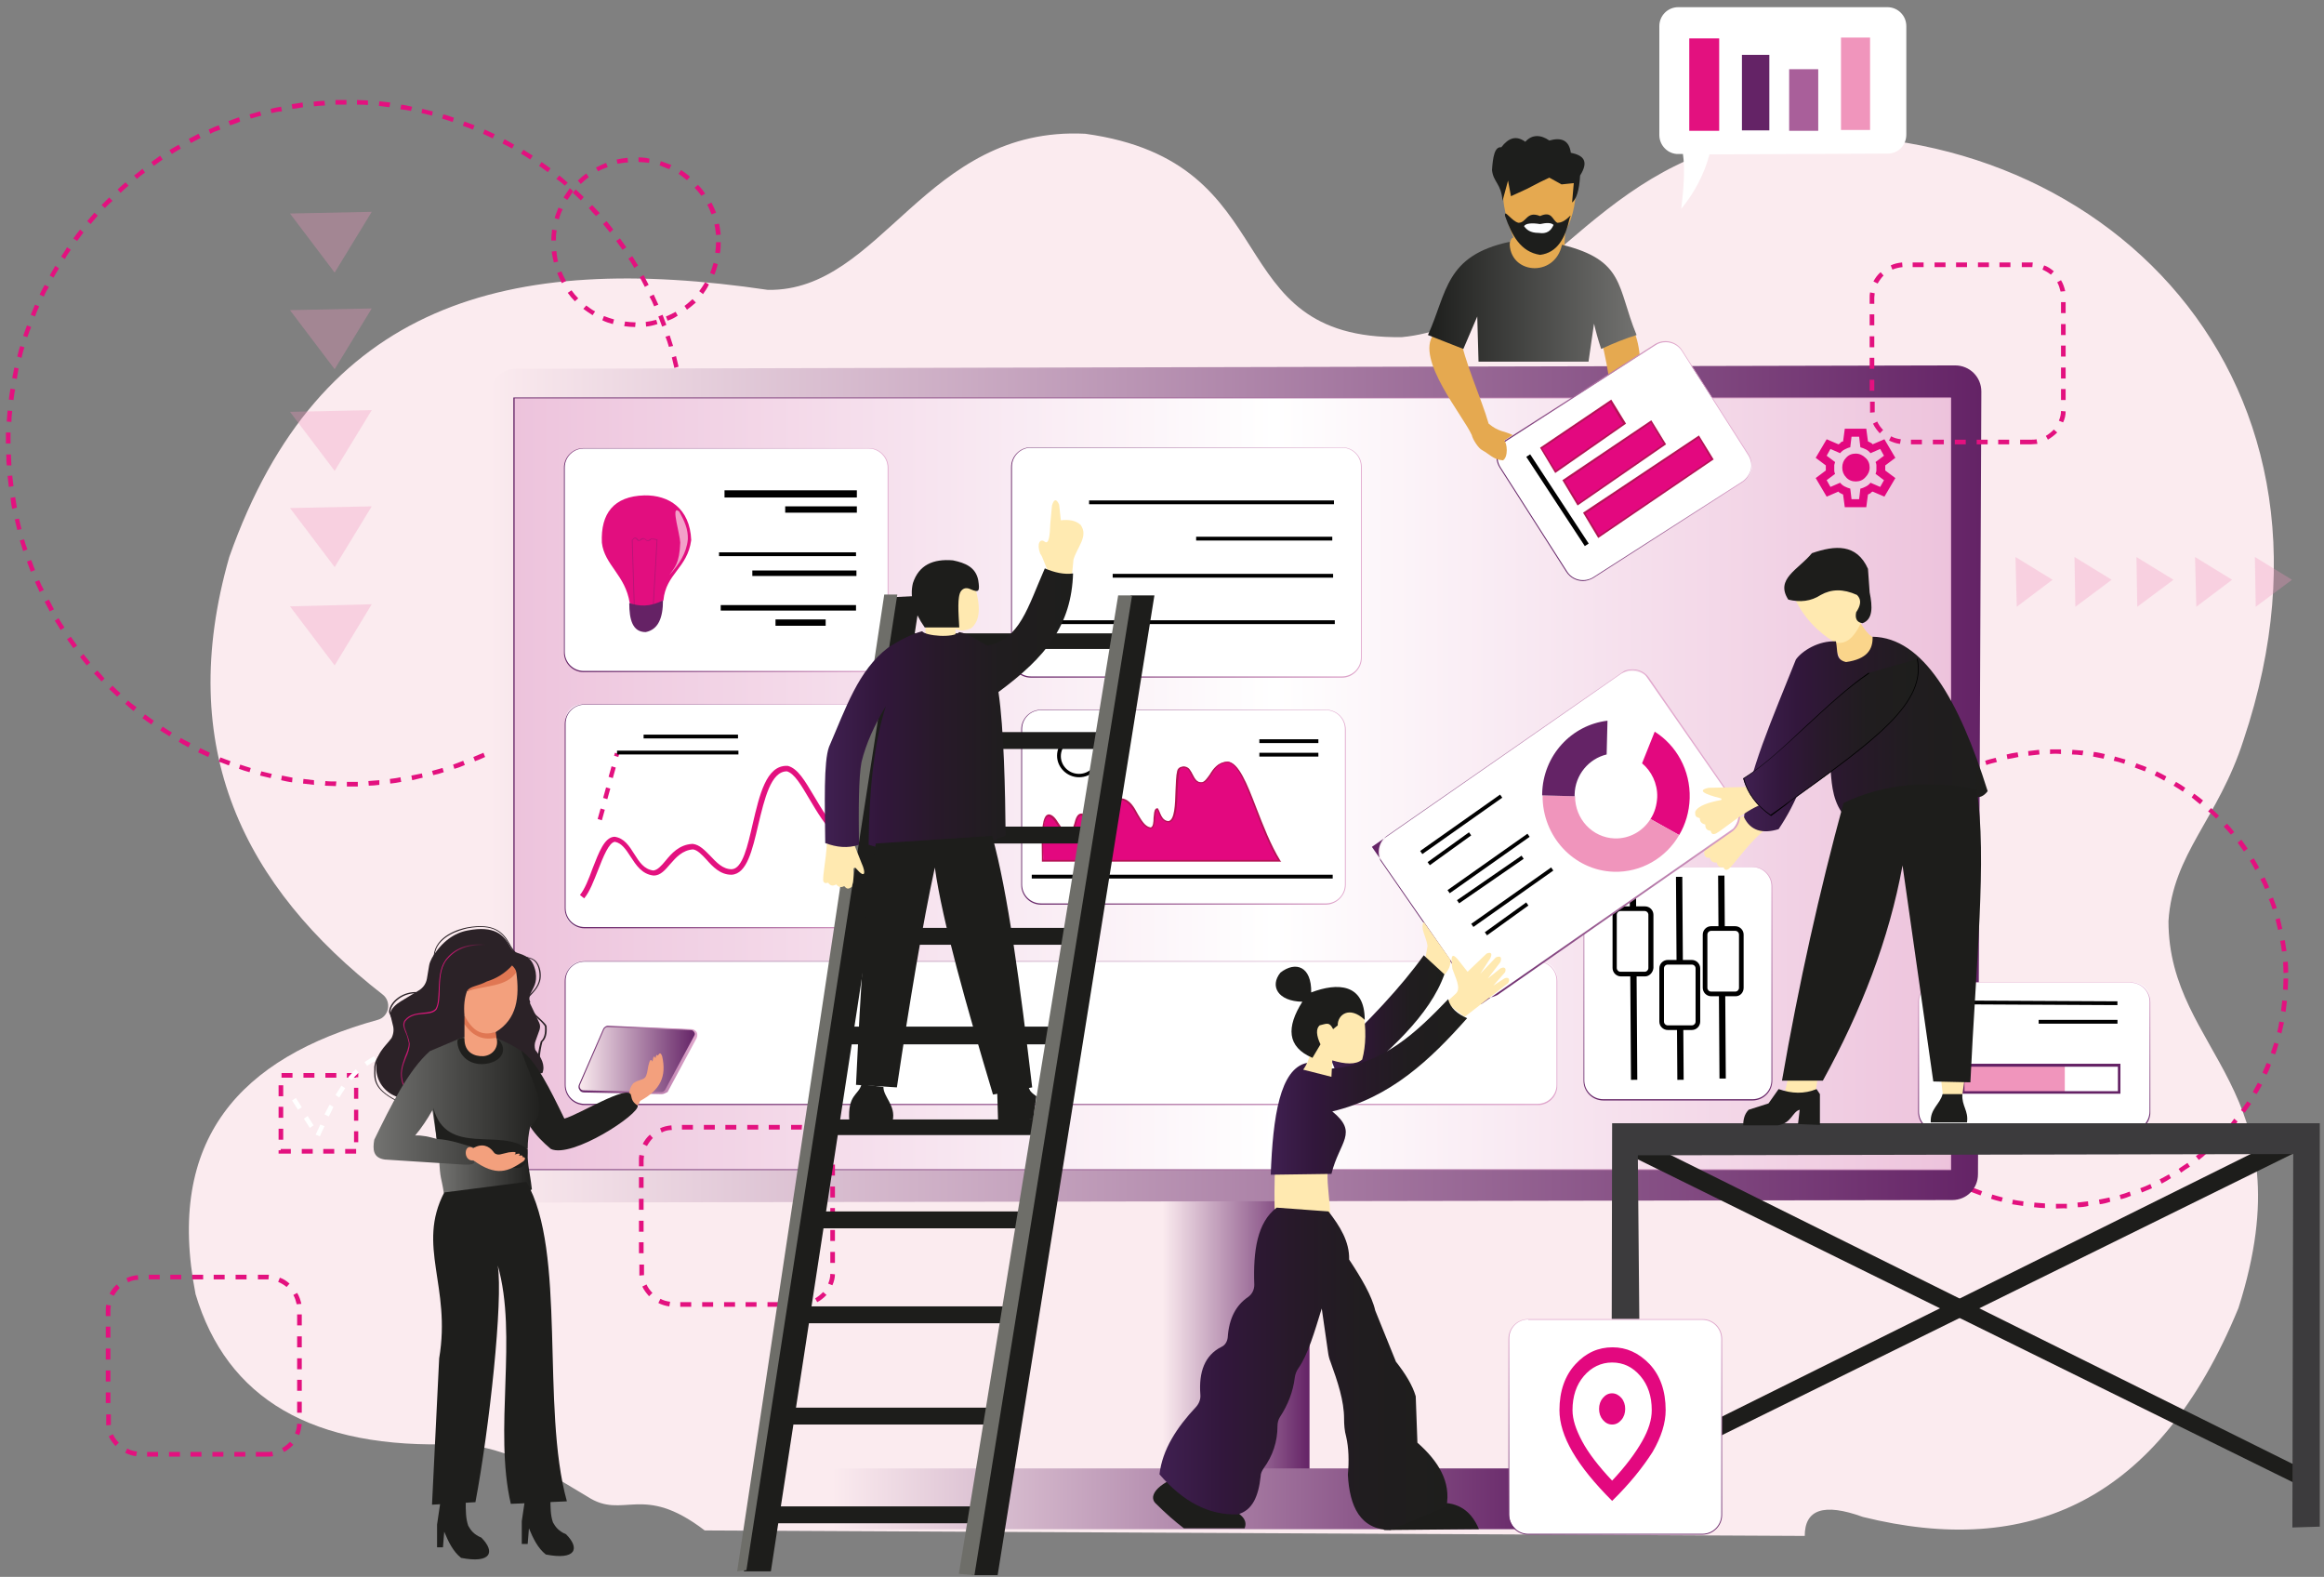 <svg width="457" height="310" viewBox="0 0 457 310" fill="none" xmlns="http://www.w3.org/2000/svg">
<rect x="0" y="0" width="457" height="310" fill="#808080" stroke="none"/>
<path d="M441.17 145.502C465.951 71.755 409.592 19.992 346.106 27.375C313.12 32.186 301.185 63.875 275.658 66.281C239.108 66.778 253.695 31.855 213.416 26.297C181.838 24.72 173.467 57.322 151.007 56.99C99.787 49.441 62.74 59.478 45.086 109.5C34.312 147.161 47.987 174.287 75.255 195.523C77.078 196.933 76.498 199.92 74.26 200.5C47.241 207.966 32.489 223.977 38.456 254.421C44.589 274.91 61.331 285.031 89.842 283.869C100.284 284.367 108.49 290.091 115.534 294.239C122.662 298.884 126.226 291.418 138.575 300.875L354.892 301.953C354.892 296.81 358.538 295.4 366.329 298.221C398.818 306.267 424.428 295.4 440.175 257.158C453.933 213.939 426.417 207.137 426.417 181.089C427.246 167.816 436.197 161.014 441.17 145.502Z" fill="#FBEBEF"/>
<path d="M404.536 237.581H404.288V236.668H404.536C405.199 236.668 405.78 236.668 406.443 236.668V237.581C405.78 237.498 405.199 237.581 404.536 237.581ZM402.133 237.498C401.387 237.498 400.724 237.415 399.978 237.332L400.061 236.42C400.724 236.502 401.47 236.502 402.133 236.585V237.498ZM408.597 237.332L408.515 236.42C409.178 236.337 409.924 236.254 410.587 236.171L410.669 237.083C410.006 237.249 409.343 237.332 408.597 237.332ZM397.823 237.083C397.077 237 396.414 236.834 395.668 236.751L395.834 235.839C396.497 236.005 397.243 236.088 397.906 236.171L397.823 237.083ZM412.907 236.751L412.741 235.839C413.405 235.673 414.15 235.59 414.813 235.424L414.979 236.254C414.316 236.502 413.57 236.668 412.907 236.751ZM393.596 236.254C392.933 236.088 392.187 235.922 391.524 235.673L391.773 234.843C392.436 235.009 393.099 235.258 393.845 235.424L393.596 236.254ZM417.051 235.756L416.803 234.926C417.466 234.76 418.129 234.512 418.792 234.263L419.04 235.092C418.46 235.341 417.797 235.59 417.051 235.756ZM389.452 235.009C388.789 234.76 388.126 234.512 387.463 234.263L387.795 233.433C388.458 233.682 389.121 233.931 389.784 234.18L389.452 235.009ZM421.195 234.429L420.864 233.599C421.527 233.35 422.19 233.101 422.853 232.77L423.184 233.599C422.521 233.848 421.858 234.18 421.195 234.429ZM385.391 233.35C384.728 233.018 384.065 232.77 383.485 232.438L383.899 231.608C384.562 231.94 385.142 232.272 385.806 232.521L385.391 233.35ZM425.091 232.687L424.676 231.857C425.339 231.525 425.919 231.193 426.5 230.862L426.914 231.608C426.417 231.94 425.754 232.355 425.091 232.687ZM381.579 231.359C380.998 231.027 380.335 230.613 379.755 230.198L380.253 229.451C380.833 229.866 381.413 230.198 382.076 230.53L381.579 231.359ZM428.903 230.53L428.406 229.783C428.986 229.368 429.566 229.037 430.146 228.622L430.644 229.368C430.063 229.7 429.483 230.115 428.903 230.53ZM377.932 229.037C377.352 228.622 376.772 228.207 376.191 227.709L376.772 227.046C377.352 227.46 377.932 227.875 378.429 228.29L377.932 229.037ZM432.384 228.041L431.804 227.295C432.384 226.88 432.881 226.382 433.461 225.967L434.042 226.631C433.544 227.129 432.964 227.626 432.384 228.041ZM374.617 226.299C374.037 225.801 373.539 225.304 373.042 224.806L373.622 224.142C374.119 224.64 374.617 225.138 375.197 225.552L374.617 226.299ZM435.699 225.221L435.119 224.557C435.616 224.059 436.114 223.562 436.611 223.064L437.274 223.645C436.694 224.225 436.197 224.723 435.699 225.221ZM371.467 223.313C370.97 222.815 370.473 222.234 370.058 221.737L370.721 221.156C371.219 221.654 371.633 222.234 372.13 222.732L371.467 223.313ZM438.683 222.151L438.02 221.571C438.517 221.073 438.932 220.492 439.346 219.912L440.009 220.492C439.595 221.073 439.18 221.571 438.683 222.151ZM368.649 220.078C368.235 219.497 367.738 218.916 367.323 218.335L368.069 217.838C368.484 218.418 368.898 218.999 369.312 219.497L368.649 220.078ZM441.418 218.75L440.672 218.253C441.086 217.672 441.501 217.091 441.915 216.51L442.661 217.008C442.247 217.589 441.832 218.17 441.418 218.75ZM366.163 216.51C365.749 215.93 365.417 215.266 365.086 214.685L365.831 214.271C366.163 214.851 366.577 215.515 366.909 216.096L366.163 216.51ZM443.739 215.1L442.993 214.685C443.324 214.105 443.656 213.441 443.987 212.861L444.816 213.275C444.485 213.856 444.153 214.52 443.739 215.1ZM364.008 212.778C363.677 212.114 363.345 211.45 363.096 210.87L363.925 210.538C364.174 211.201 364.505 211.782 364.837 212.446L364.008 212.778ZM445.728 211.284L444.899 210.87C445.23 210.206 445.479 209.542 445.728 208.962L446.557 209.293C446.391 209.957 446.059 210.621 445.728 211.284ZM362.268 208.879C362.019 208.215 361.77 207.551 361.522 206.888L362.351 206.639C362.599 207.303 362.848 207.966 363.096 208.63L362.268 208.879ZM447.385 207.303L446.557 206.971C446.805 206.307 446.971 205.643 447.22 204.98L448.048 205.229C447.883 205.892 447.634 206.639 447.385 207.303ZM360.859 204.731C360.693 204.067 360.444 203.321 360.279 202.657L361.107 202.491C361.273 203.155 361.439 203.901 361.605 204.565L360.859 204.731ZM448.629 203.155L447.8 202.906C447.965 202.242 448.131 201.496 448.214 200.832L449.126 200.998C448.96 201.745 448.794 202.408 448.629 203.155ZM359.864 200.5C359.698 199.754 359.615 199.09 359.533 198.344L360.444 198.261C360.527 198.924 360.61 199.671 360.776 200.334L359.864 200.5ZM449.457 198.924L448.546 198.758C448.629 198.095 448.711 197.348 448.794 196.684L449.706 196.767C449.623 197.431 449.54 198.178 449.457 198.924ZM359.284 196.27C359.201 195.523 359.201 194.859 359.118 194.113H360.03C360.03 194.859 360.113 195.523 360.196 196.27H359.284ZM449.872 194.611L448.96 194.528C448.96 193.864 449.043 193.117 449.043 192.371H449.955C449.955 193.117 449.872 193.864 449.872 194.611ZM360.03 191.956H359.118C359.118 191.209 359.118 190.546 359.201 189.799L360.113 189.882C360.03 190.546 360.03 191.209 360.03 191.956ZM449.043 191.292C449.043 190.546 448.96 189.882 448.96 189.136L449.872 189.053C449.955 189.799 449.955 190.463 449.955 191.209L449.043 191.292ZM360.279 187.725L359.367 187.642C359.45 186.896 359.533 186.232 359.615 185.486L360.527 185.652C360.444 186.315 360.361 186.979 360.279 187.725ZM448.711 187.062C448.629 186.398 448.546 185.652 448.38 184.988L449.292 184.822C449.374 185.569 449.54 186.232 449.623 186.979L448.711 187.062ZM360.942 183.495L360.03 183.329C360.196 182.665 360.361 181.919 360.527 181.255L361.356 181.504C361.273 182.167 361.107 182.831 360.942 183.495ZM447.965 182.831C447.8 182.167 447.634 181.421 447.468 180.757L448.297 180.508C448.463 181.172 448.629 181.919 448.794 182.582L447.965 182.831ZM362.019 179.43L361.19 179.181C361.439 178.517 361.605 177.771 361.853 177.107L362.682 177.439C362.433 178.103 362.185 178.766 362.019 179.43ZM446.888 178.766C446.639 178.103 446.474 177.439 446.142 176.775L446.971 176.444C447.22 177.107 447.468 177.771 447.717 178.517L446.888 178.766ZM363.428 175.448L362.599 175.116C362.848 174.453 363.179 173.789 363.511 173.125L364.34 173.54C364.008 174.121 363.677 174.785 363.428 175.448ZM445.396 174.785C445.148 174.121 444.816 173.457 444.485 172.877L445.313 172.462C445.645 173.125 445.976 173.789 446.225 174.453L445.396 174.785ZM365.251 171.632L364.505 171.217C364.837 170.554 365.168 169.973 365.583 169.31L366.329 169.807C365.914 170.388 365.583 170.969 365.251 171.632ZM443.49 171.052C443.158 170.471 442.827 169.807 442.413 169.227L443.158 168.729C443.573 169.31 443.904 169.973 444.236 170.554L443.49 171.052ZM367.489 167.982L366.743 167.485C367.158 166.904 367.572 166.323 367.986 165.742L368.732 166.24C368.235 166.821 367.821 167.402 367.489 167.982ZM441.252 167.402C440.838 166.821 440.423 166.24 440.009 165.66L440.755 165.079C441.169 165.66 441.584 166.24 441.998 166.821L441.252 167.402ZM369.975 164.581L369.312 164C369.727 163.42 370.224 162.922 370.721 162.341L371.384 162.922C370.887 163.503 370.39 164 369.975 164.581ZM438.683 164.083C438.269 163.586 437.771 163.005 437.274 162.507L437.937 161.927C438.434 162.424 438.932 163.005 439.346 163.586L438.683 164.083ZM372.793 161.429L372.13 160.765C372.628 160.268 373.125 159.77 373.705 159.272L374.285 159.936C373.788 160.433 373.291 160.931 372.793 161.429ZM435.782 160.931C435.285 160.433 434.788 159.936 434.207 159.521L434.788 158.857C435.285 159.355 435.865 159.853 436.362 160.35L435.782 160.931ZM375.943 158.525L375.363 157.862C375.943 157.364 376.523 156.949 377.02 156.535L377.518 157.281C377.02 157.613 376.44 158.111 375.943 158.525ZM432.633 158.111C432.053 157.696 431.555 157.198 430.975 156.783L431.472 156.037C432.053 156.452 432.633 156.866 433.213 157.364L432.633 158.111ZM379.341 155.954L378.844 155.207C379.424 154.793 380.004 154.378 380.667 154.046L381.164 154.793C380.501 155.207 379.838 155.622 379.341 155.954ZM429.235 155.622C428.654 155.207 428.074 154.875 427.411 154.461L427.909 153.714C428.489 154.046 429.152 154.461 429.732 154.875L429.235 155.622ZM382.905 153.797L382.49 153.05C383.153 152.719 383.734 152.387 384.397 152.055L384.811 152.885C384.148 153.05 383.485 153.382 382.905 153.797ZM425.588 153.465C425.008 153.133 424.345 152.802 423.682 152.47L424.096 151.64C424.759 151.972 425.422 152.304 426.002 152.636L425.588 153.465ZM386.717 151.889L386.386 151.06C387.049 150.811 387.712 150.479 388.375 150.23L388.706 151.06C387.96 151.308 387.297 151.64 386.717 151.889ZM421.775 151.64C421.112 151.391 420.449 151.143 419.786 150.894L420.118 150.064C420.781 150.313 421.444 150.562 422.107 150.811L421.775 151.64ZM390.613 150.396L390.364 149.566C391.027 149.318 391.773 149.152 392.436 148.986L392.685 149.815C392.021 149.981 391.276 150.147 390.613 150.396ZM417.714 150.147C417.051 149.898 416.388 149.732 415.642 149.566L415.891 148.737C416.554 148.903 417.3 149.152 417.963 149.318L417.714 150.147ZM394.757 149.235L394.591 148.322C395.254 148.156 396 147.99 396.746 147.907L396.911 148.82C396.083 148.986 395.42 149.152 394.757 149.235ZM413.653 149.152C412.99 148.986 412.244 148.903 411.581 148.737L411.747 147.824C412.493 147.907 413.156 148.073 413.902 148.239L413.653 149.152ZM398.901 148.571L398.818 147.658C399.564 147.576 400.227 147.493 400.973 147.41L401.055 148.322C400.31 148.405 399.564 148.488 398.901 148.571ZM409.509 148.488C408.846 148.405 408.1 148.322 407.437 148.322L407.52 147.41C408.266 147.493 408.929 147.493 409.675 147.576L409.509 148.488ZM403.127 148.239V147.327C403.873 147.327 404.536 147.327 405.282 147.327V148.239C404.536 148.156 403.79 148.156 403.127 148.239Z" fill="#E3117F"/>
<path d="M68.21 154.627V153.714C68.956 153.714 69.619 153.714 70.365 153.714V154.627C69.619 154.627 68.873 154.627 68.21 154.627ZM66.055 154.544C65.309 154.544 64.646 154.461 63.9 154.461L63.983 153.548C64.646 153.631 65.392 153.631 66.138 153.631L66.055 154.544ZM72.52 154.461L72.437 153.548C73.1 153.465 73.846 153.465 74.592 153.382V154.295C73.929 154.378 73.183 154.461 72.52 154.461ZM61.745 154.295C60.999 154.212 60.336 154.129 59.59 154.046L59.673 153.134C60.336 153.217 61.082 153.299 61.745 153.382V154.295ZM76.747 154.046L76.664 153.134C77.327 153.051 78.073 152.968 78.736 152.802L78.901 153.714C78.156 153.88 77.493 153.963 76.747 154.046ZM57.436 153.797C56.69 153.714 56.027 153.548 55.281 153.382L55.447 152.47C56.11 152.636 56.855 152.719 57.519 152.885L57.436 153.797ZM81.056 153.382L80.891 152.47C81.554 152.304 82.3 152.221 82.963 152.055L83.128 152.885C82.465 153.051 81.719 153.216 81.056 153.382ZM53.209 152.968C52.546 152.802 51.8 152.636 51.137 152.47L51.385 151.64C52.048 151.806 52.794 151.972 53.457 152.138L53.209 152.968ZM85.2 152.387L84.952 151.557C85.615 151.391 86.361 151.143 87.024 150.977L87.272 151.806C86.609 152.055 85.946 152.221 85.2 152.387ZM49.065 151.806C48.402 151.64 47.656 151.391 46.993 151.143L47.241 150.313C47.904 150.562 48.568 150.728 49.313 150.977L49.065 151.806ZM89.344 151.143L89.096 150.313C89.759 150.064 90.422 149.815 91.085 149.567L91.416 150.396C90.671 150.728 90.007 150.977 89.344 151.143ZM45.004 150.479C44.341 150.23 43.678 149.981 43.014 149.732L43.346 148.903C44.009 149.152 44.672 149.401 45.335 149.649L45.004 150.479ZM93.406 149.649L93.074 148.82C93.737 148.571 94.4 148.239 95.063 147.99L95.395 148.82C94.732 149.152 94.069 149.401 93.406 149.649ZM40.943 148.82C40.279 148.488 39.616 148.239 38.953 147.907L39.368 147.078C40.031 147.41 40.611 147.659 41.274 147.99L40.943 148.82ZM97.301 147.907L96.886 147.078C97.549 146.746 98.13 146.414 98.793 146.082L99.207 146.912C98.544 147.244 97.964 147.576 97.301 147.907ZM37.047 146.912C36.384 146.58 35.804 146.248 35.141 145.834L35.555 145.087C36.136 145.419 36.798 145.751 37.462 146.082L37.047 146.912ZM101.113 145.917L100.699 145.17C101.279 144.838 101.942 144.423 102.522 144.092L103.02 144.838C102.357 145.17 101.694 145.585 101.113 145.917ZM33.318 144.755C32.737 144.34 32.074 144.009 31.494 143.594L31.991 142.847C32.572 143.262 33.152 143.594 33.815 144.009L33.318 144.755ZM104.76 143.677L104.263 142.93C104.843 142.515 105.423 142.101 106.003 141.769L106.501 142.515C105.92 142.847 105.34 143.262 104.76 143.677ZM29.754 142.432C29.174 142.018 28.593 141.603 28.013 141.188L28.511 140.442C29.091 140.856 29.671 141.271 30.251 141.686L29.754 142.432ZM108.241 141.188L107.744 140.442C108.324 140.027 108.904 139.612 109.401 139.114L109.982 139.778C109.401 140.276 108.821 140.773 108.241 141.188ZM26.273 139.778C25.693 139.363 25.195 138.865 24.615 138.368L25.195 137.704C25.693 138.202 26.273 138.617 26.853 139.031L26.273 139.778ZM111.639 138.451L111.059 137.787C111.556 137.289 112.136 136.875 112.634 136.377L113.214 137.04C112.717 137.538 112.136 138.036 111.639 138.451ZM23.041 136.957C22.543 136.46 21.963 135.962 21.466 135.464L22.129 134.801C22.626 135.298 23.123 135.796 23.703 136.294L23.041 136.957ZM114.789 135.547L114.126 134.884C114.623 134.386 115.12 133.888 115.617 133.39L116.28 133.971C115.866 134.552 115.286 135.05 114.789 135.547ZM19.974 133.971C19.477 133.473 18.979 132.893 18.482 132.395L19.145 131.814C19.642 132.312 20.14 132.893 20.554 133.39L19.974 133.971ZM117.772 132.478L117.109 131.897C117.606 131.4 118.021 130.819 118.518 130.321L119.181 130.902C118.767 131.4 118.27 131.897 117.772 132.478ZM17.073 130.819C16.576 130.238 16.161 129.74 15.747 129.16L16.41 128.579C16.825 129.16 17.322 129.657 17.736 130.238L17.073 130.819ZM120.59 129.16L119.927 128.579C120.342 127.998 120.839 127.418 121.253 126.92L121.999 127.418C121.419 127.998 121.005 128.579 120.59 129.16ZM14.421 127.418C14.007 126.837 13.592 126.256 13.178 125.676L13.924 125.178C14.338 125.759 14.752 126.339 15.167 126.92L14.421 127.418ZM123.159 125.676L122.414 125.178C122.828 124.597 123.242 124.017 123.574 123.436L124.32 123.934C123.988 124.514 123.574 125.095 123.159 125.676ZM11.934 123.851C11.52 123.27 11.189 122.606 10.774 122.026L11.52 121.528C11.852 122.109 12.266 122.772 12.681 123.353L11.934 123.851ZM125.48 122.026L124.734 121.528C125.066 120.947 125.48 120.284 125.812 119.703L126.558 120.118C126.226 120.864 125.812 121.445 125.48 122.026ZM9.78 120.201C9.448 119.537 9.117 118.956 8.785 118.293L9.614 117.878C9.945 118.542 10.277 119.122 10.608 119.786L9.78 120.201ZM127.552 118.293L126.723 117.878C127.055 117.214 127.386 116.634 127.635 115.97L128.464 116.385C128.215 117.048 127.884 117.629 127.552 118.293ZM7.791 116.385C7.459 115.721 7.21 115.058 6.879 114.394L7.708 114.062C7.956 114.726 8.288 115.389 8.619 115.97L7.791 116.385ZM129.458 114.394L128.63 114.062C128.878 113.398 129.21 112.735 129.458 112.071L130.287 112.403C130.038 113.067 129.707 113.73 129.458 114.394ZM6.05 112.403C5.801 111.739 5.553 111.076 5.304 110.412L6.133 110.08C6.382 110.744 6.63 111.408 6.879 112.071L6.05 112.403ZM131.033 110.412L130.204 110.08C130.453 109.417 130.701 108.753 130.867 108.089L131.696 108.338C131.53 109.002 131.282 109.748 131.033 110.412ZM4.558 108.338C4.31 107.675 4.144 106.928 3.895 106.264L4.724 106.016C4.89 106.679 5.138 107.343 5.387 108.006L4.558 108.338ZM132.442 106.264L131.613 106.016C131.779 105.352 132.028 104.688 132.193 103.942L133.022 104.191C132.773 104.937 132.608 105.601 132.442 106.264ZM3.398 104.191C3.232 103.527 3.066 102.78 2.901 102.117L3.729 101.951C3.895 102.614 4.061 103.361 4.227 104.025L3.398 104.191ZM133.519 102.117L132.691 101.951C132.856 101.287 133.022 100.541 133.105 99.877L134.017 100.043C133.768 100.706 133.602 101.453 133.519 102.117ZM2.403 100.043C2.238 99.379 2.155 98.633 2.072 97.886L2.984 97.72C3.066 98.384 3.232 99.13 3.315 99.794L2.403 100.043ZM134.265 97.886L133.354 97.72C133.437 97.056 133.602 96.31 133.685 95.646L134.597 95.729C134.514 96.476 134.431 97.139 134.265 97.886ZM1.74 95.729C1.657 94.983 1.575 94.319 1.492 93.572L2.403 93.489C2.486 94.153 2.569 94.9 2.652 95.563L1.74 95.729ZM134.845 93.572L133.934 93.489C134.017 92.826 134.017 92.079 134.1 91.333L135.011 91.416C134.928 92.162 134.928 92.909 134.845 93.572ZM1.326 91.499C1.243 90.752 1.243 90.088 1.243 89.342H2.155C2.155 90.088 2.238 90.752 2.238 91.499H1.326ZM135.094 89.259H134.182C134.182 88.595 134.182 87.849 134.182 87.102H135.094V87.185C135.177 87.849 135.094 88.595 135.094 89.259ZM2.072 87.185H1.16C1.16 86.438 1.16 85.775 1.16 85.028H2.072C2.072 85.775 2.072 86.438 2.072 87.185ZM134.182 84.945C134.182 84.199 134.1 83.535 134.1 82.788L135.011 82.705C135.094 83.452 135.094 84.116 135.094 84.862L134.182 84.945ZM2.238 82.954L1.326 82.871C1.409 82.125 1.409 81.461 1.492 80.715L2.403 80.797C2.32 81.461 2.238 82.208 2.238 82.954ZM133.934 80.715C133.851 80.051 133.768 79.304 133.685 78.641L134.597 78.558C134.68 79.304 134.763 79.968 134.845 80.715H133.934ZM2.652 78.641L1.74 78.558C1.823 77.811 1.906 77.147 2.072 76.401L2.984 76.567C2.818 77.23 2.735 77.977 2.652 78.641ZM133.437 76.484C133.354 75.82 133.188 75.074 133.105 74.41L134.017 74.244C134.182 74.908 134.265 75.654 134.431 76.401L133.437 76.484ZM3.315 74.493L2.403 74.327C2.569 73.663 2.652 72.917 2.818 72.253L3.647 72.419C3.564 73.083 3.398 73.746 3.315 74.493ZM132.608 72.336C132.442 71.672 132.276 70.926 132.11 70.262L132.939 70.013C133.105 70.677 133.271 71.424 133.437 72.087L132.608 72.336ZM4.227 70.345L3.398 70.096C3.564 69.433 3.729 68.686 3.978 68.022L4.807 68.271C4.558 68.935 4.392 69.682 4.227 70.345ZM131.53 68.188C131.365 67.525 131.116 66.861 130.867 66.198L131.696 65.949C131.945 66.612 132.11 67.359 132.359 68.022L131.53 68.188ZM5.387 66.28L4.558 66.032C4.807 65.368 5.056 64.621 5.304 63.958L6.133 64.29C5.884 64.87 5.636 65.534 5.387 66.28ZM130.204 64.207C129.956 63.543 129.707 62.879 129.458 62.216L130.287 61.884C130.536 62.547 130.784 63.211 131.033 63.875L130.204 64.207ZM6.879 62.216L6.05 61.884C6.299 61.22 6.63 60.557 6.879 59.893L7.708 60.225C7.376 60.888 7.128 61.552 6.879 62.216ZM128.63 60.225C128.381 59.561 128.049 58.898 127.718 58.317L128.547 57.902C128.878 58.566 129.127 59.229 129.458 59.893L128.63 60.225ZM8.619 58.317L7.791 57.902C8.122 57.238 8.454 56.575 8.785 55.994L9.614 56.409C9.2 57.072 8.868 57.653 8.619 58.317ZM126.806 56.409C126.475 55.745 126.143 55.165 125.812 54.501L126.558 54.086C126.889 54.75 127.221 55.331 127.552 55.994L126.806 56.409ZM10.526 54.584L9.78 54.169C10.111 53.505 10.526 52.925 10.857 52.261L11.603 52.759C11.271 53.34 10.857 53.92 10.526 54.584ZM124.734 52.676C124.403 52.095 123.988 51.432 123.574 50.851L124.32 50.353C124.734 50.934 125.066 51.597 125.48 52.178L124.734 52.676ZM12.763 50.934L12.017 50.436C12.432 49.855 12.846 49.192 13.178 48.611L13.924 49.109C13.509 49.69 13.095 50.27 12.763 50.934ZM122.414 49.109C121.999 48.528 121.585 47.948 121.17 47.367L121.916 46.869C122.331 47.45 122.745 48.031 123.159 48.611L122.414 49.109ZM15.167 47.367L14.421 46.869C14.835 46.288 15.25 45.708 15.747 45.127L16.41 45.708C15.996 46.288 15.581 46.786 15.167 47.367ZM119.927 45.708C119.513 45.127 119.015 44.629 118.601 44.049L119.264 43.468C119.761 44.049 120.176 44.546 120.59 45.127L119.927 45.708ZM17.819 44.049L17.156 43.468C17.653 42.887 18.068 42.39 18.565 41.809L19.228 42.39C18.731 42.97 18.233 43.551 17.819 44.049ZM117.192 42.473C116.695 41.975 116.198 41.394 115.783 40.896L116.446 40.316C116.943 40.813 117.441 41.394 117.938 41.892L117.192 42.473ZM20.637 40.896L19.974 40.316C20.471 39.818 20.968 39.32 21.466 38.823L22.129 39.486C21.631 39.901 21.134 40.399 20.637 40.896ZM114.208 39.403C113.711 38.906 113.214 38.408 112.634 37.91L113.214 37.246C113.711 37.744 114.291 38.242 114.789 38.74L114.208 39.403ZM23.703 37.91L23.123 37.246C23.621 36.749 24.201 36.251 24.698 35.836L25.278 36.5C24.698 36.998 24.201 37.412 23.703 37.91ZM111.059 36.5C110.562 36.002 109.982 35.587 109.401 35.173L109.982 34.509C110.562 34.924 111.059 35.422 111.639 35.919L111.059 36.5ZM26.936 35.173L26.356 34.509C26.936 34.094 27.516 33.596 28.013 33.182L28.511 33.928C28.013 34.26 27.433 34.675 26.936 35.173ZM107.744 33.845C107.164 33.431 106.583 33.016 106.003 32.601L106.501 31.854C107.081 32.269 107.661 32.684 108.241 33.099L107.744 33.845ZM30.251 32.601L29.754 31.854C30.334 31.44 30.914 31.025 31.494 30.61L31.991 31.357C31.411 31.771 30.831 32.186 30.251 32.601ZM104.263 31.357C103.683 30.942 103.102 30.61 102.439 30.195L102.937 29.449C103.517 29.863 104.18 30.195 104.76 30.61L104.263 31.357ZM33.815 30.278L33.318 29.532C33.898 29.117 34.561 28.785 35.141 28.453L35.555 29.2C35.058 29.532 34.395 29.863 33.815 30.278ZM100.699 29.2C100.119 28.868 99.456 28.536 98.793 28.204L99.207 27.375C99.87 27.707 100.45 28.038 101.113 28.453L100.699 29.2ZM37.544 28.122L37.13 27.292C37.793 26.96 38.373 26.628 39.036 26.297L39.451 27.126C38.788 27.458 38.125 27.79 37.544 28.122ZM96.886 27.209C96.223 26.877 95.643 26.628 94.98 26.297L95.312 25.467C95.975 25.799 96.638 26.048 97.301 26.379L96.886 27.209ZM41.357 26.297L41.025 25.467C41.688 25.135 42.352 24.886 43.014 24.637L43.346 25.467C42.6 25.716 41.937 25.965 41.357 26.297ZM92.991 25.467C92.328 25.218 91.665 24.969 91.002 24.72L91.334 23.891C91.997 24.14 92.66 24.389 93.323 24.637L92.991 25.467ZM45.252 24.637L44.921 23.808C45.584 23.559 46.247 23.31 46.993 23.061L47.241 23.891C46.578 24.223 45.915 24.389 45.252 24.637ZM89.013 23.974C88.35 23.725 87.687 23.559 86.941 23.31L87.189 22.481C87.853 22.646 88.599 22.895 89.261 23.144L89.013 23.974ZM49.313 23.31L49.065 22.481C49.728 22.315 50.474 22.066 51.137 21.9L51.385 22.73C50.639 22.895 49.976 23.144 49.313 23.31ZM84.952 22.73C84.289 22.564 83.543 22.398 82.88 22.232L83.046 21.402C83.709 21.568 84.454 21.734 85.118 21.9L84.952 22.73ZM53.374 22.232L53.209 21.402C53.872 21.236 54.618 21.07 55.281 20.987L55.447 21.9C54.783 21.9 54.038 22.066 53.374 22.232ZM80.808 21.817C80.145 21.651 79.399 21.568 78.736 21.485L78.901 20.573C79.647 20.656 80.311 20.822 81.056 20.987L80.808 21.817ZM57.519 21.402L57.353 20.49C58.016 20.407 58.762 20.241 59.508 20.158L59.59 21.07C58.928 21.236 58.264 21.319 57.519 21.402ZM76.581 21.07C75.918 20.987 75.172 20.904 74.509 20.822L74.592 19.909C75.338 19.992 76.001 20.075 76.747 20.158L76.581 21.07ZM61.745 20.904L61.663 19.992C62.408 19.909 63.072 19.826 63.817 19.826L63.9 20.739C63.154 20.739 62.491 20.822 61.745 20.904ZM72.354 20.656C71.691 20.573 70.945 20.573 70.199 20.573V19.66C70.945 19.66 71.608 19.743 72.354 19.743V20.656ZM65.972 20.573V19.66C66.718 19.66 67.381 19.66 68.127 19.66V20.573C67.464 20.573 66.718 20.573 65.972 20.573Z" fill="#E3117F"/>
<path d="M124.9 64.29C124.154 64.29 123.408 64.207 122.745 64.124L122.911 63.211C123.574 63.294 124.32 63.377 124.983 63.377L124.9 64.29ZM127.055 64.207L126.972 63.294C127.635 63.211 128.381 63.045 129.044 62.879L129.293 63.709C128.547 63.958 127.801 64.124 127.055 64.207ZM120.508 63.709C119.845 63.543 119.099 63.294 118.436 62.962L118.767 62.133C119.43 62.382 120.093 62.63 120.756 62.796L120.508 63.709ZM131.282 63.045L130.951 62.216C131.614 61.967 132.194 61.635 132.857 61.303L133.271 62.05C132.691 62.465 132.028 62.796 131.282 63.045ZM116.529 61.967C115.866 61.552 115.286 61.137 114.706 60.722L115.286 60.059C115.866 60.474 116.364 60.888 117.027 61.22L116.529 61.967ZM135.095 60.888L134.597 60.142C135.177 59.727 135.675 59.229 136.172 58.815L136.835 59.478C136.255 59.976 135.675 60.474 135.095 60.888ZM113.048 59.229C112.551 58.732 112.054 58.151 111.64 57.57L112.385 57.072C112.8 57.653 113.214 58.151 113.712 58.649L113.048 59.229ZM138.244 57.819L137.498 57.238C137.912 56.658 138.327 56.077 138.658 55.496L139.404 55.911C139.073 56.658 138.658 57.238 138.244 57.819ZM110.479 55.662C110.148 54.999 109.816 54.335 109.568 53.671L110.396 53.34C110.645 54.003 110.977 54.584 111.308 55.248L110.479 55.662ZM140.482 54.003L139.653 53.671C139.902 53.008 140.15 52.344 140.316 51.681L141.145 51.929C140.979 52.676 140.73 53.34 140.482 54.003ZM108.904 51.597C108.739 50.851 108.573 50.187 108.49 49.441L109.402 49.358C109.485 50.021 109.568 50.768 109.733 51.432L108.904 51.597ZM141.559 49.773L140.648 49.69C140.73 49.026 140.813 48.279 140.813 47.616H141.725C141.725 48.362 141.725 49.109 141.559 49.773ZM109.319 47.284H108.407C108.407 46.537 108.49 45.791 108.573 45.127L109.485 45.293C109.319 45.874 109.319 46.537 109.319 47.284ZM140.813 46.206C140.73 45.542 140.648 44.795 140.482 44.132L141.393 43.966C141.559 44.712 141.642 45.376 141.725 46.123L140.813 46.206ZM109.899 43.136L109.07 42.887C109.236 42.224 109.568 41.477 109.816 40.813L110.645 41.145C110.313 41.809 110.065 42.472 109.899 43.136ZM139.902 42.141C139.653 41.477 139.404 40.813 139.073 40.233L139.902 39.818C140.233 40.482 140.565 41.145 140.813 41.809L139.902 42.141ZM111.557 39.32L110.811 38.822C111.225 38.159 111.64 37.578 112.054 36.998L112.717 37.578C112.385 38.159 111.971 38.74 111.557 39.32ZM137.912 38.491C137.498 37.91 137.084 37.412 136.586 36.915L137.249 36.334C137.747 36.832 138.244 37.412 138.658 38.076L137.912 38.491ZM114.209 36.168L113.629 35.504C114.126 35.007 114.706 34.509 115.286 34.094L115.784 34.841C115.286 35.173 114.706 35.67 114.209 36.168ZM135.095 35.421C134.597 35.007 134.017 34.592 133.437 34.177L133.934 33.431C134.514 33.845 135.177 34.26 135.675 34.758L135.095 35.421ZM117.607 33.679L117.192 32.933C117.856 32.601 118.519 32.269 119.182 32.02L119.513 32.85C118.85 33.099 118.187 33.348 117.607 33.679ZM131.614 33.265C130.951 33.016 130.37 32.767 129.707 32.518L129.956 31.689C130.619 31.937 131.365 32.186 132.028 32.435L131.614 33.265ZM121.419 32.186L121.254 31.357C122 31.191 122.663 31.108 123.408 31.025L123.491 31.937C122.828 31.937 122.082 32.103 121.419 32.186ZM127.635 32.02C126.972 31.937 126.226 31.854 125.563 31.854V30.942C126.309 30.942 127.055 31.025 127.718 31.191L127.635 32.02Z" fill="#E3117F"/>
<path d="M257.508 234.429H228.583V295.317H257.508V234.429Z" fill="url(#paint0_linear_2787_3303)"/>
<path d="M304.749 288.681H163.688V300.626H304.749V288.681Z" fill="url(#paint1_linear_2787_3303)"/>
<path d="M384.48 71.838L101.445 72.502C98.627 72.502 96.389 74.742 96.389 77.562L96.058 231.276C96.058 234.097 98.378 236.42 101.196 236.42L383.9 235.922C386.718 235.922 388.955 233.682 388.955 230.862L389.618 76.981C389.618 74.078 387.298 71.838 384.48 71.838Z" fill="url(#paint2_linear_2787_3303)"/>
<path d="M383.651 78.226H101.113V229.949H383.651V78.226Z" fill="url(#paint3_linear_2787_3303)"/>
<path d="M383.651 230.032H100.947V78.143H383.651V230.032ZM101.196 229.866H383.485V78.309H101.196V229.866Z" fill="url(#paint4_linear_2787_3303)"/>
<path d="M302.678 217.174H114.706C112.717 217.174 111.143 215.598 111.143 213.607V192.537C111.143 190.546 112.717 188.97 114.706 188.97H302.678C304.667 188.97 306.242 190.546 306.242 192.537V213.607C306.242 215.598 304.667 217.174 302.678 217.174Z" fill="white"/>
<path d="M302.429 217.257H114.955C112.8 217.257 111.06 215.515 111.06 213.358V192.869C111.06 190.712 112.8 188.97 114.955 188.97H302.346C304.501 188.97 306.242 190.712 306.242 192.869V213.358C306.325 215.515 304.584 217.257 302.429 217.257ZM114.955 189.053C112.883 189.053 111.225 190.712 111.225 192.786V213.275C111.225 215.349 112.883 217.008 114.955 217.008H302.346C304.418 217.008 306.076 215.349 306.076 213.275V192.786C306.076 190.712 304.418 189.053 302.346 189.053H114.955Z" fill="url(#paint5_linear_2787_3303)"/>
<path d="M52.463 286.358H50.308V285.446H52.463C52.794 285.446 53.209 285.446 53.54 285.363L53.706 286.275C53.292 286.358 52.877 286.358 52.463 286.358ZM48.236 286.358H46.081V285.446H48.236V286.358ZM43.926 286.358H41.771V285.446H43.926V286.358ZM39.617 286.358H37.462V285.446H39.617V286.358ZM35.39 286.358H33.235V285.446H35.39V286.358ZM31.08 286.358H28.925V285.446H31.08V286.358ZM26.77 286.275C26.024 286.192 25.278 285.943 24.615 285.612L25.03 284.782C25.61 285.114 26.273 285.28 26.936 285.363L26.77 286.275ZM55.861 285.446L55.447 284.699C56.027 284.367 56.524 283.953 57.021 283.455L57.684 284.036C57.104 284.616 56.524 285.114 55.861 285.446ZM22.709 284.284C22.212 283.704 21.714 283.123 21.383 282.376L22.212 281.962C22.46 282.542 22.875 283.123 23.372 283.621L22.709 284.284ZM58.845 282.128L58.016 281.796C58.264 281.215 58.43 280.551 58.43 279.888L59.342 279.971C59.259 280.634 59.093 281.381 58.845 282.128ZM20.886 280.22C20.886 279.971 20.886 279.722 20.886 279.556V278.063H21.797V279.556C21.797 279.722 21.797 279.971 21.797 280.137L20.886 280.22ZM59.342 277.731H58.43V275.574H59.342V277.731ZM21.714 275.823H20.803V273.749H21.714V275.823ZM59.342 273.417H58.43V271.261H59.342V273.417ZM21.714 271.592H20.803V269.436H21.714V271.592ZM59.342 269.187H58.43V267.03H59.342V269.187ZM21.714 267.279H20.803V265.122H21.714V267.279ZM59.342 264.873H58.43V262.716H59.342V264.873ZM21.714 262.965H20.803V260.808H21.714V262.965ZM59.342 260.559H58.43V258.403H59.342V260.559ZM21.714 258.734H20.803V257.49C20.803 257.158 20.803 256.827 20.886 256.495L21.797 256.661C21.797 256.909 21.714 257.241 21.714 257.49V258.734ZM58.347 256.412C58.182 255.748 58.016 255.167 57.684 254.587L58.43 254.172C58.845 254.836 59.093 255.582 59.259 256.329L58.347 256.412ZM22.378 254.753L21.549 254.338C21.88 253.674 22.378 253.011 22.958 252.513L23.538 253.177C23.123 253.674 22.709 254.172 22.378 254.753ZM56.358 253.011C55.861 252.596 55.281 252.264 54.701 252.015L55.032 251.186C55.778 251.435 56.358 251.849 56.938 252.347L56.358 253.011ZM25.195 252.098L24.864 251.269C25.527 250.937 26.273 250.771 27.102 250.688L27.184 251.6C26.439 251.6 25.858 251.766 25.195 252.098ZM52.794 251.517C52.712 251.517 52.629 251.517 52.546 251.517H50.722V250.605H52.546C52.629 250.605 52.712 250.605 52.877 250.605L52.794 251.517ZM48.485 251.517H46.33V250.605H48.485V251.517ZM44.175 251.517H42.02V250.605H44.175V251.517ZM39.948 251.517H37.793V250.605H39.948V251.517ZM35.638 251.517H33.483V250.605H35.638V251.517ZM31.411 251.517H29.256V250.605H31.411V251.517Z" fill="#E3117F"/>
<path d="M157.389 256.91H155.235V255.997H157.389C157.721 255.997 158.135 255.997 158.467 255.914L158.633 256.827C158.135 256.827 157.804 256.91 157.389 256.91ZM153.08 256.91H150.925V255.997H153.08V256.91ZM148.77 256.91H146.615V255.997H148.77V256.91ZM144.543 256.91H142.388V255.997H144.543V256.91ZM140.233 256.91H138.078V255.997H140.233V256.91ZM135.924 256.91H133.769V255.997H135.924V256.91ZM131.614 256.827C130.868 256.744 130.122 256.495 129.459 256.163L129.873 255.333C130.454 255.665 131.117 255.831 131.78 255.914L131.614 256.827ZM160.705 255.997L160.29 255.25C160.87 254.919 161.368 254.504 161.865 254.006L162.528 254.587C161.948 255.167 161.368 255.665 160.705 255.997ZM127.636 254.836C127.138 254.255 126.641 253.674 126.31 252.928L127.138 252.513C127.387 253.094 127.801 253.674 128.299 254.172L127.636 254.836ZM163.688 252.679L162.86 252.347C163.108 251.766 163.274 251.103 163.274 250.439L164.186 250.522C164.186 251.186 164.02 251.932 163.688 252.679ZM125.729 250.771C125.729 250.522 125.729 250.273 125.729 250.107V248.614H126.641V250.107C126.641 250.273 126.641 250.522 126.641 250.688L125.729 250.771ZM164.186 248.282H163.274V246.125H164.186V248.282ZM126.558 246.374H125.646V244.218H126.558V246.374ZM164.186 243.969H163.274V241.812H164.186V243.969ZM126.558 242.144H125.646V239.987H126.558V242.144ZM164.186 239.655H163.274V237.498H164.186V239.655ZM126.558 237.83H125.646V235.673H126.558V237.83ZM164.186 235.424H163.274V233.268H164.186V235.424ZM126.558 233.516H125.646V231.443H126.558V233.516ZM164.186 231.111H163.274V228.954H164.186V231.111ZM126.558 229.286H125.646V228.041C125.646 227.71 125.646 227.378 125.729 227.046L126.641 227.212C126.641 227.461 126.558 227.793 126.558 228.041V229.286ZM163.191 226.963C163.025 226.299 162.86 225.719 162.528 225.138L163.274 224.723C163.688 225.387 163.937 226.133 164.103 226.88L163.191 226.963ZM127.221 225.304L126.392 224.889C126.724 224.226 127.221 223.562 127.801 223.064L128.382 223.728C127.967 224.143 127.553 224.723 127.221 225.304ZM161.285 223.562C160.788 223.147 160.207 222.815 159.627 222.566L159.959 221.737C160.705 221.986 161.285 222.401 161.865 222.898L161.285 223.562ZM130.122 222.649L129.79 221.82C130.454 221.488 131.199 221.322 132.028 221.239L132.111 222.152C131.365 222.152 130.702 222.318 130.122 222.649ZM157.638 222.069C157.555 222.069 157.472 222.069 157.389 222.069H155.566V221.156H157.389C157.472 221.156 157.555 221.156 157.721 221.156L157.638 222.069ZM153.328 222.069H151.173V221.156H153.328V222.069ZM149.101 222.069H146.947V221.156H149.101V222.069ZM144.792 222.069H142.637V221.156H144.792V222.069ZM140.482 222.069H138.41V221.156H140.565V222.069H140.482ZM136.255 222.069H134.1V221.156H136.255V222.069Z" fill="#E3117F"/>
<path d="M399.398 87.351H397.243V86.438H399.398C399.73 86.438 400.144 86.438 400.476 86.356L400.641 87.268C400.227 87.268 399.813 87.351 399.398 87.351ZM395.089 87.351H392.934V86.438H395.089V87.351ZM390.779 87.351H388.707V86.438H390.862V87.351H390.779ZM386.552 87.351H384.397V86.438H386.552V87.351ZM382.242 87.351H380.087V86.438H382.242V87.351ZM377.932 87.351H375.777V86.438H377.932V87.351ZM373.623 87.268C372.877 87.185 372.131 86.936 371.468 86.604L371.882 85.775C372.462 86.107 373.125 86.272 373.788 86.356L373.623 87.268ZM402.713 86.438L402.299 85.692C402.879 85.36 403.377 84.945 403.874 84.448L404.537 85.028C403.957 85.609 403.377 86.024 402.713 86.438ZM369.644 85.194C369.147 84.613 368.65 84.033 368.318 83.286L369.147 82.871C369.396 83.452 369.81 84.033 370.307 84.531L369.644 85.194ZM405.697 83.037L404.868 82.706C405.117 82.125 405.283 81.461 405.283 80.798L406.194 80.88C406.194 81.627 406.029 82.374 405.697 83.037ZM367.738 81.129C367.738 80.88 367.738 80.632 367.738 80.466V78.973H368.65V80.466C368.65 80.632 368.65 80.88 368.65 81.046L367.738 81.129ZM406.194 78.641H405.283V76.484H406.194V78.641ZM368.567 76.816H367.655V74.659H368.567V76.816ZM406.194 74.41H405.283V72.253H406.194V74.41ZM368.567 72.502H367.655V70.345H368.567V72.502ZM406.194 70.097H405.283V67.94H406.194V70.097ZM368.567 68.272H367.655V66.115H368.567V68.272ZM406.194 65.866H405.283V63.709H406.194V65.866ZM368.567 63.958H367.655V61.801H368.567V63.958ZM406.194 61.552H405.283V59.395H406.194V61.552ZM368.567 59.727H367.655V58.483C367.655 58.151 367.655 57.819 367.738 57.487L368.65 57.653C368.65 57.902 368.567 58.234 368.567 58.483V59.727ZM405.2 57.322C405.034 56.658 404.868 56.077 404.537 55.496L405.283 55.082C405.697 55.745 405.946 56.492 406.112 57.239L405.2 57.322ZM369.23 55.745L368.401 55.331C368.733 54.667 369.23 54.003 369.81 53.506L370.39 54.169C369.976 54.584 369.562 55.165 369.23 55.745ZM403.294 54.003C402.796 53.589 402.216 53.257 401.636 53.008L401.968 52.178C402.713 52.427 403.294 52.842 403.874 53.34L403.294 54.003ZM372.131 53.008L371.799 52.178C372.462 51.846 373.208 51.681 374.037 51.598L374.12 52.51C373.374 52.593 372.711 52.759 372.131 53.008ZM399.647 52.51C399.564 52.51 399.481 52.51 399.398 52.51H397.575V51.598H399.398C399.481 51.598 399.564 51.598 399.73 51.598L399.647 52.51ZM395.337 52.51H393.182V51.598H395.337V52.51ZM391.11 52.51H388.955V51.598H391.11V52.51ZM386.801 52.51H384.646V51.598H386.801V52.51ZM382.574 52.51H380.419V51.598H382.574V52.51ZM378.264 52.51H376.109V51.598H378.264V52.51Z" fill="#E3117F"/>
<path d="M309.971 34.841C310.054 38.906 309.473 42.473 307.899 45.376C307.401 47.533 307.65 53.423 309.225 54.999L302.677 58.815L296.71 53.257C296.958 51.1 296.378 46.787 297.622 46.704C295.798 42.473 295.135 38.408 295.798 34.592L309.971 34.841Z" fill="#E5A950"/>
<path d="M308.644 42.97C307.815 46.786 306.241 49.69 302.843 50.104C299.03 49.524 297.29 46.288 295.964 42.473C295.715 40.896 297.29 43.551 298.616 43.8C300.19 43.8 300.19 41.394 302.843 42.473C305.246 41.394 305.246 43.302 306.241 43.8C308.147 43.8 309.307 41.311 308.644 42.97Z" fill="#1D1E1C"/>
<path d="M305.495 44.215C304.998 45.376 304.169 46.04 302.594 45.791C300.854 45.791 300.191 45.127 299.693 44.464C300.025 43.883 301.268 43.8 302.843 44.049C304.003 43.8 304.998 43.717 305.495 44.215Z" fill="#FCFDFF"/>
<path d="M309.142 39.818C309.971 39.155 310.551 37.495 310.716 34.509C312.54 31.606 311.297 30.527 308.893 30.03C308.562 27.541 306.987 26.96 304.666 27.624C303.009 26.463 301.268 26.38 299.942 27.873C298.119 26.546 296.627 27.126 295.218 28.951C293.892 28.785 293.56 30.942 293.395 33.431C293.643 35.836 295.218 36.085 295.467 39.486L296.544 35.505L297.124 38.574L300.191 37.164L302.926 35.754L304.666 34.924L307.07 36.251L309.473 36.002L309.142 39.818Z" fill="#1D1E1C"/>
<path d="M321.491 65.534C324.143 72.502 321.159 84.033 320.082 88.513C319.916 89.342 318.756 91.167 318.01 91.499C316.518 92.328 315.855 93.324 313.949 93.49C313.949 93.49 314.031 90.669 313.7 89.591C312.871 89.591 310.965 89.01 312.042 88.513C313.7 87.683 314.777 87.932 316.767 86.273C317.927 82.706 316.269 71.839 314.86 66.861L321.491 65.534Z" fill="#E5A950"/>
<path d="M342.874 94.568L313.12 113.647C311.462 114.725 309.224 114.228 308.147 112.569L294.803 91.747C293.726 90.088 294.223 87.848 295.881 86.77L325.634 67.773C327.292 66.695 329.53 67.193 330.607 68.852L343.951 89.59C345.028 91.249 344.531 93.489 342.874 94.568Z" fill="white"/>
<path d="M311.296 114.228C309.97 114.228 308.727 113.564 307.981 112.403L294.886 91.913C293.726 90.088 294.223 87.683 296.046 86.521L325.386 67.691C327.209 66.529 329.613 67.027 330.773 68.852L343.868 89.342C344.448 90.254 344.614 91.25 344.365 92.328C344.117 93.323 343.536 94.236 342.625 94.817L313.285 113.647C312.705 113.979 311.959 114.228 311.296 114.228ZM327.541 67.276C326.878 67.276 326.132 67.442 325.551 67.857L296.212 86.687C294.472 87.766 293.974 90.088 295.052 91.83L308.147 112.32C309.224 114.062 311.545 114.56 313.285 113.481L342.625 94.651C343.454 94.07 344.034 93.241 344.282 92.328C344.531 91.333 344.282 90.337 343.785 89.508L330.69 68.935C329.944 67.857 328.784 67.276 327.541 67.276Z" fill="url(#paint6_linear_2787_3303)"/>
<path d="M300.898 89.314L300.136 89.815L311.643 107.358L312.405 106.858L300.898 89.314Z" fill="black"/>
<path d="M316.767 78.89L319.419 83.286L305.827 92.743L303.009 88.098L316.767 78.89Z" fill="#E3087F"/>
<path d="M305.826 92.992L302.843 88.014L316.849 78.558L319.75 83.286L305.826 92.992ZM303.257 88.18L305.909 92.494L319.17 83.286L316.684 79.138L303.257 88.18Z" fill="#B51256"/>
<path d="M324.641 82.955L327.293 87.351L310.302 99.131L307.484 94.485L324.641 82.955Z" fill="#E3087F"/>
<path d="M310.219 99.379L307.235 94.402L324.723 82.623L327.624 87.351L310.219 99.379ZM307.733 94.568L310.385 98.882L327.127 87.268L324.64 83.12L307.733 94.568Z" fill="#B51256"/>
<path d="M334.005 85.941L336.74 90.338L314.363 105.518L311.545 100.873L334.005 85.941Z" fill="#E3087F"/>
<path d="M314.28 105.767L311.296 100.79L334.088 85.609L336.989 90.337L336.823 90.42L314.28 105.767ZM311.793 100.955L314.445 105.269L336.491 90.254L334.005 86.107L311.793 100.955Z" fill="#B51256"/>
<path d="M281.874 65.783C278.31 70.594 287.758 81.793 289.416 85.526C289.582 86.355 290.742 88.18 291.488 88.512C292.98 89.342 293.643 90.337 295.549 90.503C296.627 89.839 296.378 87.102 295.798 86.604C295.964 86.521 296.875 85.858 297.455 85.526C295.798 84.696 294.72 84.945 292.731 83.286C291.322 78.309 287.841 70.926 287.095 65.783H281.874Z" fill="#E5A950"/>
<path d="M296.876 47.533C296.627 53.921 305.744 54.75 307.153 48.114C319.585 51.183 317.927 56.409 321.822 65.866C319.668 66.53 317.347 67.442 314.861 68.604C314.197 66.613 313.783 65.037 313.452 63.626L312.374 71.092H290.742L290.494 62.216L287.759 68.604L280.797 65.866C284.609 57.488 284.112 50.271 296.876 47.533Z" fill="url(#paint7_linear_2787_3303)"/>
<path opacity="0.31" d="M57.022 41.975L73.1 41.643L65.807 53.589L57.022 41.975Z" fill="#F197BE"/>
<path opacity="0.31" d="M65.807 72.585L57.022 60.971L73.1 60.64" fill="#F197BE"/>
<path opacity="0.31" d="M65.807 92.577L57.022 80.963L73.1 80.631" fill="#F197BE"/>
<path opacity="0.31" d="M65.807 111.49L57.022 99.877L73.1 99.545" fill="#F197BE"/>
<path opacity="0.31" d="M65.807 130.819L57.022 119.205L73.1 118.791" fill="#F197BE"/>
<path opacity="0.31" d="M396.581 119.288L396.332 109.5L403.625 113.979L396.581 119.288Z" fill="#F197BE"/>
<path opacity="0.31" d="M415.229 113.979L408.101 119.288L407.936 109.5" fill="#F197BE"/>
<path opacity="0.31" d="M427.412 113.979L420.284 119.288L420.118 109.5" fill="#F197BE"/>
<path opacity="0.31" d="M438.932 113.979L431.887 119.288L431.639 109.5" fill="#F197BE"/>
<path opacity="0.31" d="M450.702 113.979L443.574 119.288L443.408 109.5" fill="#F197BE"/>
<path d="M422.854 196.602V218.833C422.854 220.741 421.279 222.318 419.373 222.318H380.834C378.927 222.318 377.353 220.741 377.353 218.833V196.602C377.353 194.694 378.927 193.118 380.834 193.118H419.373C421.279 193.118 422.854 194.694 422.854 196.602Z" fill="white"/>
<path d="M418.958 222.483H381.082C378.927 222.483 377.187 220.741 377.187 218.585V197.017C377.187 194.86 378.927 193.118 381.082 193.118H418.958C421.113 193.118 422.853 194.86 422.853 197.017V218.585C422.936 220.658 421.196 222.483 418.958 222.483ZM381.082 193.201C379.01 193.201 377.352 194.86 377.352 196.934V218.502C377.352 220.576 379.01 222.235 381.082 222.235H418.958C421.03 222.235 422.688 220.576 422.688 218.502V196.934C422.688 194.86 421.03 193.201 418.958 193.201H381.082Z" fill="url(#paint8_linear_2787_3303)"/>
<path d="M381.072 196.677L381.068 197.424L416.375 197.602L416.379 196.856L381.072 196.677Z" fill="black"/>
<path d="M416.389 200.5H400.891V201.247H416.389V200.5Z" fill="black"/>
<path d="M406.029 209.211H386.055V214.935H406.029V209.211Z" fill="#F095BC"/>
<path d="M416.968 215.018H385.723V209.128H416.968V215.018ZM386.303 214.52H416.471V209.709H386.303V214.52Z" fill="#642265"/>
<path d="M348.427 174.287V212.363C348.427 214.52 346.687 216.262 344.532 216.262H315.275C313.12 216.262 311.38 214.52 311.38 212.363V174.287C311.38 172.13 313.12 170.388 315.275 170.388H344.532C346.687 170.388 348.427 172.13 348.427 174.287Z" fill="white"/>
<path d="M344.615 216.345H315.275C313.12 216.345 311.38 214.603 311.38 212.446V174.287C311.38 172.13 313.12 170.388 315.275 170.388H344.615C346.77 170.388 348.51 172.13 348.51 174.287V212.446C348.51 214.603 346.77 216.345 344.615 216.345ZM344.615 170.471H315.275C313.203 170.471 311.546 172.13 311.546 174.204V212.363C311.546 214.437 313.203 216.096 315.275 216.096H344.615C346.687 216.096 348.344 214.437 348.344 212.363V174.204C348.344 172.213 346.687 170.471 344.615 170.471Z" fill="url(#paint9_linear_2787_3303)"/>
<path d="M339.102 172.13L337.858 172.139L338.126 212.04L339.369 212.031L339.102 172.13Z" fill="black"/>
<path d="M330.814 172.379L329.57 172.387L329.838 212.288L331.081 212.28L330.814 172.379Z" fill="black"/>
<path d="M321.696 172.379L320.453 172.388L320.721 212.289L321.964 212.28L321.696 172.379Z" fill="black"/>
<path d="M321.325 191.459H320.745C318.922 191.459 317.43 189.966 317.43 188.141V181.836C317.43 180.011 318.922 178.518 320.745 178.518H321.325C323.148 178.518 324.64 180.011 324.64 181.836V188.141C324.64 190.049 323.148 191.459 321.325 191.459Z" fill="white"/>
<path d="M323.48 191.956H318.756C317.845 191.956 317.099 191.21 317.099 190.297V179.845C317.099 178.933 317.845 178.186 318.756 178.186H323.48C324.392 178.186 325.138 178.933 325.138 179.845V190.297C325.055 191.21 324.309 191.956 323.48 191.956ZM318.673 179.099C318.259 179.099 317.927 179.43 317.927 179.845V190.297C317.927 190.712 318.259 191.044 318.673 191.044H323.398C323.812 191.044 324.143 190.712 324.143 190.297V179.845C324.143 179.43 323.812 179.099 323.398 179.099H318.673Z" fill="black"/>
<path d="M330.607 201.994H330.027C328.204 201.994 326.712 200.5 326.712 198.675V192.454C326.712 190.629 328.204 189.136 330.027 189.136H330.607C332.431 189.136 333.922 190.629 333.922 192.454V198.758C333.922 200.5 332.431 201.994 330.607 201.994Z" fill="white"/>
<path d="M332.68 202.492H327.955C327.044 202.492 326.298 201.745 326.298 200.833V190.38C326.298 189.468 327.044 188.721 327.955 188.721H332.68C333.591 188.721 334.337 189.468 334.337 190.38V200.833C334.337 201.745 333.591 202.492 332.68 202.492ZM327.955 189.634C327.541 189.634 327.21 189.966 327.21 190.38V200.833C327.21 201.247 327.541 201.579 327.955 201.579H332.68C333.094 201.579 333.426 201.247 333.426 200.833V190.38C333.426 189.966 333.094 189.634 332.68 189.634H327.955Z" fill="black"/>
<path d="M339.144 195.44H338.564C336.741 195.44 335.249 193.947 335.249 192.122V185.818C335.249 183.993 336.741 182.5 338.564 182.5H339.144C340.968 182.5 342.46 183.993 342.46 185.818V192.122C342.46 193.947 340.968 195.44 339.144 195.44Z" fill="white"/>
<path d="M341.3 195.855H336.493C335.581 195.855 334.835 195.109 334.835 194.196V183.744C334.835 182.832 335.581 182.085 336.493 182.085H341.217C342.128 182.085 342.874 182.832 342.874 183.744V194.196C342.874 195.109 342.211 195.855 341.3 195.855ZM336.493 182.997C336.078 182.997 335.747 183.329 335.747 183.744V194.196C335.747 194.611 336.078 194.943 336.493 194.943H341.217C341.631 194.943 341.963 194.611 341.963 194.196V183.744C341.963 183.329 341.631 182.997 341.217 182.997H336.493Z" fill="black"/>
<path d="M260.575 177.771H204.714C202.559 177.771 200.818 176.029 200.818 173.872V143.511C200.818 141.354 202.559 139.612 204.714 139.612H260.575C262.73 139.612 264.47 141.354 264.47 143.511V173.872C264.553 175.946 262.813 177.771 260.575 177.771Z" fill="white"/>
<path d="M260.658 177.854H204.714C202.559 177.854 200.818 176.112 200.818 173.955V143.428C200.818 141.271 202.559 139.529 204.714 139.529H260.741C262.895 139.529 264.636 141.271 264.636 143.428V173.955C264.636 176.029 262.813 177.854 260.658 177.854ZM204.714 139.612C202.642 139.612 200.984 141.271 200.984 143.345V173.872C200.984 175.946 202.642 177.605 204.714 177.605H260.741C262.813 177.605 264.47 175.946 264.47 173.872V143.345C264.47 141.271 262.813 139.612 260.741 139.612H204.714Z" fill="url(#paint10_linear_2787_3303)"/>
<path d="M212.173 152.802C209.852 152.802 207.863 150.894 207.863 148.571C207.863 146.248 209.77 144.34 212.173 144.34C214.577 144.34 216.483 146.248 216.483 148.571C216.483 150.977 214.577 152.802 212.173 152.802ZM212.173 145.17C210.184 145.17 208.609 146.746 208.609 148.654C208.609 150.562 210.184 152.138 212.173 152.138C214.162 152.138 215.737 150.562 215.737 148.654C215.737 146.746 214.162 145.17 212.173 145.17Z" fill="black"/>
<path d="M259.249 145.335H247.646V146.082H259.249V145.335Z" fill="black"/>
<path d="M259.249 147.99H247.646V148.737H259.249V147.99Z" fill="black"/>
<path d="M262.067 171.964H202.891V172.71H262.067V171.964Z" fill="black"/>
<path d="M251.624 169.226C246.983 161.843 244.993 150.147 241.43 149.732C238.197 149.898 238.197 153.382 236.457 153.797C234.965 154.046 234.716 152.386 233.888 151.308C233.307 150.561 231.898 150.561 231.733 151.474C231.07 154.46 231.981 161.18 229.826 161.511C228.5 161.428 228.169 160.184 227.672 159.023C226.594 158.857 227.506 162.59 226.263 162.756C223.776 162.424 223.445 157.613 220.544 157.032C215.405 157.364 216.068 162.922 214.328 162.922C213.416 161.346 213.085 160.184 212.753 160.101C211.344 159.935 211.593 163.668 210.432 163.668C208.443 163.834 207.863 160.433 206.371 160.267C204.88 160.267 205.045 164.83 205.128 169.226H251.624Z" fill="#E3087F"/>
<path d="M251.955 169.392H204.88V168.563C204.797 164.83 204.797 161.346 205.708 160.35C205.874 160.184 206.123 160.101 206.289 160.101C207.035 160.184 207.615 160.931 208.112 161.76C208.692 162.673 209.355 163.585 210.35 163.502C210.764 163.502 211.013 162.673 211.261 161.926C211.51 160.931 211.842 159.852 212.753 159.935H212.836C213.085 160.018 213.333 160.433 213.665 161.18C213.914 161.594 214.162 162.175 214.494 162.839C214.991 162.756 215.24 162.092 215.654 161.18C216.317 159.521 217.312 157.198 220.627 156.949C222.202 157.198 223.03 158.691 223.776 160.101C224.522 161.346 225.185 162.507 226.263 162.673C226.76 162.59 226.843 161.594 226.843 160.765C226.926 160.018 226.926 159.355 227.257 159.023C227.34 158.94 227.506 158.857 227.672 158.94H227.755V159.023C227.837 159.106 227.837 159.272 227.92 159.355C228.335 160.35 228.666 161.346 229.744 161.428C230.987 161.263 231.07 158.193 231.153 155.456C231.235 153.963 231.235 152.552 231.484 151.557C231.567 151.142 231.899 150.81 232.396 150.727C232.976 150.561 233.639 150.81 233.971 151.308C234.219 151.64 234.385 151.972 234.551 152.304C234.965 153.133 235.379 153.88 236.374 153.797C236.954 153.631 237.369 152.967 237.866 152.304C238.529 151.225 239.441 149.815 241.43 149.732C243.585 149.981 245.159 153.88 247.066 158.857C248.392 162.258 249.883 166.157 251.79 169.226L251.955 169.392ZM205.211 169.06H251.292C249.469 165.991 247.977 162.258 246.734 158.857C244.911 154.211 243.419 150.147 241.43 149.898C239.606 149.981 238.86 151.225 238.197 152.304C237.7 153.05 237.286 153.797 236.457 153.963C235.214 154.129 234.716 153.216 234.219 152.304C234.053 151.972 233.888 151.64 233.722 151.391C233.39 150.976 232.893 150.893 232.479 150.976C232.313 150.976 231.981 151.142 231.899 151.557C231.733 152.552 231.65 153.963 231.567 155.373C231.484 158.359 231.401 161.428 229.827 161.677C228.5 161.594 228.086 160.516 227.672 159.438C227.672 159.355 227.589 159.272 227.589 159.189C227.589 159.189 227.589 159.189 227.506 159.189C227.257 159.355 227.257 160.018 227.174 160.682C227.091 161.677 227.009 162.839 226.263 162.922C224.937 162.756 224.274 161.511 223.445 160.184C222.699 158.857 221.87 157.53 220.544 157.281C217.395 157.53 216.566 159.686 215.903 161.263C215.488 162.341 215.157 163.171 214.328 163.171H214.245L214.162 163.088C213.748 162.424 213.499 161.843 213.251 161.346C213.002 160.848 212.836 160.433 212.67 160.35C212.67 160.35 212.67 160.35 212.587 160.35C212.09 160.35 211.842 161.097 211.593 162.092C211.344 163.005 211.096 163.917 210.35 163.917C209.189 164 208.443 162.922 207.78 162.009C207.283 161.263 206.786 160.599 206.206 160.516C206.04 160.516 205.957 160.599 205.874 160.682C205.045 161.511 205.128 165.161 205.128 168.646L205.211 169.06Z" fill="#B51256"/>
<path d="M171.396 182.416H114.541C112.634 182.416 111.143 180.923 111.143 179.015V141.852C111.143 139.944 112.634 138.451 114.541 138.451H171.396C173.303 138.451 174.794 139.944 174.794 141.852V178.932C174.794 180.84 173.303 182.416 171.396 182.416Z" fill="white"/>
<path d="M170.982 182.499H114.955C112.8 182.499 111.06 180.757 111.06 178.601V142.35C111.06 140.193 112.8 138.451 114.955 138.451H170.982C173.137 138.451 174.877 140.193 174.877 142.35V178.601C174.877 180.674 173.137 182.499 170.982 182.499ZM114.955 138.534C112.883 138.534 111.225 140.193 111.225 142.267V178.518C111.225 180.591 112.883 182.251 114.955 182.251H170.982C173.054 182.251 174.711 180.591 174.711 178.518V142.267C174.711 140.193 173.054 138.534 170.982 138.534H114.955Z" fill="url(#paint11_linear_2787_3303)"/>
<path d="M114.872 176.61L114.043 175.946C114.955 174.868 115.783 172.794 116.529 170.72C117.773 167.568 118.85 164.581 120.839 164.498C122.745 164.747 123.74 166.323 124.734 167.899C125.729 169.475 126.641 170.886 128.464 171.135C129.293 171.052 130.039 170.222 130.868 169.227C132.028 167.816 133.52 166.074 136.089 165.908H136.172H136.255C137.581 166.074 138.575 167.153 139.653 168.231C140.896 169.558 142.139 170.886 143.88 170.886C146.035 170.803 147.029 166.24 148.024 161.927C149.35 156.286 150.676 150.479 154.737 150.562H154.82H154.903C156.892 151.06 158.301 153.548 160.041 156.452C161.533 158.94 163.108 161.761 165.346 163.669L164.6 164.498C162.279 162.424 160.621 159.521 159.13 157.032C157.555 154.378 156.229 152.055 154.737 151.64C151.588 151.64 150.344 157.032 149.101 162.176C147.941 167.153 146.863 171.798 143.88 171.964H143.797C141.642 171.964 140.15 170.388 138.907 168.978C137.995 167.982 137.084 167.07 136.255 166.987C134.183 167.153 132.94 168.563 131.779 169.89C130.785 171.052 129.873 172.13 128.547 172.13C126.226 171.881 125.066 170.056 123.989 168.397C123.077 166.987 122.248 165.743 120.922 165.494C119.762 165.577 118.601 168.48 117.607 171.052C116.778 173.125 115.949 175.365 114.872 176.61Z" fill="#E3117F"/>
<path d="M118.353 161.263L117.524 161.014L118.105 158.94L118.933 159.189L118.353 161.263ZM119.431 157.115L118.602 156.866L119.182 154.792L120.011 155.041L119.431 157.115ZM120.508 152.967L119.679 152.719L120.259 150.645L121.088 150.894L120.508 152.967ZM121.586 148.82L120.757 148.571L120.922 147.99L121.751 148.239L121.586 148.82Z" fill="#E3117F"/>
<path d="M145.206 147.576H121.337V148.322H145.206V147.576Z" fill="black"/>
<path d="M145.124 144.423H126.559V145.17H145.124V144.423Z" fill="black"/>
<path d="M170.484 132.063H115.038C112.8 132.063 110.894 130.238 110.894 127.915V92.245C110.894 90.005 112.717 88.097 115.038 88.097H170.484C172.722 88.097 174.628 89.922 174.628 92.245V127.915C174.628 130.155 172.805 132.063 170.484 132.063Z" fill="white"/>
<path d="M170.816 132.146H114.789C112.634 132.146 110.894 130.404 110.894 128.247V91.996C110.894 89.839 112.634 88.097 114.789 88.097H170.816C172.971 88.097 174.711 89.839 174.711 91.996V128.247C174.711 130.404 172.971 132.146 170.816 132.146ZM114.789 88.18C112.717 88.18 111.059 89.839 111.059 91.913V128.164C111.059 130.238 112.717 131.897 114.789 131.897H170.816C172.888 131.897 174.545 130.238 174.545 128.164V91.913C174.545 89.839 172.888 88.18 170.816 88.18H114.789Z" fill="url(#paint12_linear_2787_3303)"/>
<path d="M168.495 96.393H142.471V97.803H168.495V96.393Z" fill="black"/>
<path d="M168.495 99.545H154.405V100.789H168.495V99.545Z" fill="black"/>
<path d="M168.33 108.587H141.394V109.334H168.33V108.587Z" fill="black"/>
<path d="M168.412 112.154H147.94V113.232H168.412V112.154Z" fill="black"/>
<path d="M168.329 118.956H141.725V120.034H168.329V118.956Z" fill="black"/>
<path d="M162.362 121.776H152.499V123.021H162.362V121.776Z" fill="black"/>
<path d="M126.723 97.388C120.673 97.554 118.104 100.955 118.352 106.679C118.85 111.076 122.994 113.067 123.822 118.541C125.812 119.952 127.966 119.786 130.453 118.044C130.95 112.735 135.177 111.739 135.923 106.181C135.674 99.877 131.447 97.305 126.723 97.388Z" fill="#E20E7F"/>
<path d="M130.37 118.044C127.717 119.371 125.645 119.205 123.739 118.542C123.739 121.86 124.402 124.266 126.972 124.266C129.458 123.768 130.37 121.445 130.37 118.044Z" fill="#652265"/>
<path opacity="0.34" d="M124.651 119.371L124.236 106.181L124.319 106.098C124.485 105.932 124.651 105.684 124.899 105.684C125.065 105.684 125.231 105.767 125.397 106.015C125.48 106.098 125.562 106.181 125.645 106.181C125.728 106.181 125.811 106.181 125.894 106.098C126.225 105.684 126.64 105.684 127.054 106.098C127.22 106.264 127.552 106.264 127.717 106.098C128.049 105.767 128.215 105.849 128.712 105.932C128.878 105.932 128.96 106.015 129.209 106.015H129.292L128.546 118.956H128.38L129.126 106.181C128.96 106.181 128.795 106.098 128.712 106.098C128.215 105.932 128.132 105.932 127.883 106.181C127.634 106.43 127.22 106.43 126.971 106.181C126.557 105.767 126.308 106.015 126.06 106.181C125.977 106.264 125.811 106.347 125.645 106.347C125.48 106.347 125.314 106.264 125.231 106.098C125.148 105.932 124.982 105.849 124.899 105.849C124.734 105.849 124.568 106.015 124.402 106.181L124.816 119.288L124.651 119.371Z" fill="#642265"/>
<path opacity="0.66" d="M133.271 100.374C132.028 99.711 133.685 104.937 133.768 106.679C133.602 110.827 132.691 111.49 131.613 113.066C133.52 110.992 135.011 108.753 135.26 106.015C135.343 104.107 134.597 102.448 133.685 100.789C133.602 100.54 133.437 100.457 133.271 100.374Z" fill="#FBEBEF"/>
<path d="M263.558 133.142H203.139C200.818 133.142 198.912 131.234 198.912 128.911V92.162C198.912 89.84 200.818 87.932 203.139 87.932H263.558C265.879 87.932 267.785 89.84 267.785 92.162V128.911C267.702 131.234 265.879 133.142 263.558 133.142Z" fill="white"/>
<path d="M263.89 133.225H202.724C200.57 133.225 198.829 131.483 198.829 129.326V91.831C198.829 89.674 200.57 87.932 202.724 87.932H263.89C266.045 87.932 267.785 89.674 267.785 91.831V129.326C267.785 131.4 266.045 133.225 263.89 133.225ZM202.724 88.015C200.652 88.015 198.995 89.674 198.995 91.748V129.243C198.995 131.317 200.652 132.976 202.724 132.976H263.89C265.962 132.976 267.619 131.317 267.619 129.243V91.748C267.619 89.674 265.962 88.015 263.89 88.015H202.724Z" fill="url(#paint13_linear_2787_3303)"/>
<path d="M262.481 121.943H203.305V122.689H262.481V121.943Z" fill="black"/>
<path d="M262.315 98.384H214.162V99.13H262.315V98.384Z" fill="black"/>
<path d="M262.149 112.818H218.803V113.564H262.149V112.818Z" fill="black"/>
<path d="M261.984 105.518H235.214V106.265H261.984V105.518Z" fill="black"/>
<path d="M444.734 225.801L317.762 288.846V292.414L452.939 225.801H444.734Z" fill="#1D1D1B"/>
<path d="M325.967 225.801L452.939 288.846V292.414L317.762 225.801H325.967Z" fill="#1D1D1B"/>
<path d="M456.171 300.128L450.784 300.294L450.949 226.88L322.071 227.129L322.734 300.46H316.85L317.015 220.824H456.171V300.128Z" fill="#3C3B3D"/>
<path d="M338.564 263.297V297.64C338.564 299.88 336.741 301.622 334.586 301.622H300.688C298.45 301.622 296.71 299.797 296.71 297.64V263.297C296.71 261.057 298.533 259.315 300.688 259.315H334.586C336.741 259.315 338.564 261.14 338.564 263.297Z" fill="white"/>
<path d="M300.522 301.705C298.367 301.705 296.627 299.963 296.627 297.806V263.214C296.627 261.057 298.367 259.315 300.522 259.315H334.752C336.907 259.315 338.647 261.057 338.647 263.214V297.806C338.647 299.963 336.907 301.705 334.752 301.705H300.522ZM300.522 259.398C298.45 259.398 296.793 261.057 296.793 263.131V297.806C296.793 299.88 298.45 301.539 300.522 301.539H334.752C336.824 301.539 338.481 299.88 338.481 297.806V263.214C338.481 261.14 336.824 259.481 334.752 259.481H300.522V259.398Z" fill="url(#paint14_linear_2787_3303)"/>
<path d="M317.015 280.054C317.761 280.054 318.341 279.722 318.839 279.141C319.336 278.561 319.585 277.814 319.585 276.984C319.585 276.155 319.336 275.408 318.839 274.828C318.341 274.247 317.678 273.915 317.015 273.915C316.269 273.915 315.689 274.247 315.192 274.828C314.695 275.408 314.446 276.155 314.446 276.984C314.446 277.814 314.695 278.561 315.192 279.141C315.689 279.722 316.269 280.054 317.015 280.054ZM317.015 291.087C319.667 288.266 321.574 285.695 322.9 283.372C324.226 281.049 324.806 279.058 324.806 277.233C324.806 274.496 324.06 272.256 322.568 270.514C321.076 268.772 319.253 267.859 317.015 267.859C314.86 267.859 312.954 268.772 311.462 270.514C309.97 272.256 309.225 274.496 309.225 277.233C309.225 279.058 309.888 281.049 311.131 283.372C312.374 285.695 314.363 288.266 317.015 291.087ZM317.015 295.068C313.534 291.584 310.965 288.432 309.225 285.446C307.484 282.459 306.655 279.722 306.655 277.233C306.655 273.5 307.733 270.431 309.805 268.191C311.877 265.951 314.28 264.873 317.098 264.873C319.833 264.873 322.237 265.951 324.392 268.191C326.464 270.431 327.541 273.417 327.541 277.233C327.541 279.722 326.712 282.459 324.972 285.446C323.066 288.432 320.496 291.667 317.015 295.068Z" fill="#E3087F"/>
<path d="M196.177 309.668H191.121L222.367 117.048H227.008L196.177 309.668Z" fill="#1D1D1B"/>
<path d="M151.588 308.922H146.283L175.954 117.38L181.01 117.131L151.588 308.922Z" fill="#1D1D1B"/>
<path d="M204.879 220.077H163.356V223.146H204.879V220.077Z" fill="#1D1D1B"/>
<path d="M202.641 238.162H160.704V241.48H202.641V238.162Z" fill="#1D1D1B"/>
<path d="M199.161 256.826H157.224V260.144H199.161V256.826Z" fill="#1D1D1B"/>
<path d="M194.519 276.735H152.582V280.054H194.519V276.735Z" fill="#1D1D1B"/>
<path d="M190.956 296.146H149.019V299.465H190.956V296.146Z" fill="#1D1D1B"/>
<path d="M219.3 124.514H178.523V127.583H219.3V124.514Z" fill="#1D1D1B"/>
<path d="M215.736 143.925H174.545V147.243H215.736V143.925Z" fill="#1D1D1B"/>
<path d="M212.67 162.507H171.479V165.825H212.67V162.507Z" fill="#1D1D1B"/>
<path d="M210.017 182.416H168.826V185.734H210.017V182.416Z" fill="#1D1D1B"/>
<path d="M206.206 201.828H165.429V205.312H206.206V201.828Z" fill="#1D1D1B"/>
<path d="M222.615 117.048H219.88L188.552 309.419L191.618 309.668L222.615 117.048Z" fill="#6E6E69"/>
<path d="M146.78 308.673L144.957 308.921L173.882 116.882H176.451L146.78 308.673Z" fill="#6E6E69"/>
<path d="M369.148 125.51C367.656 125.51 366.33 123.353 365.087 121.196L359.948 123.519C360.446 126.339 361.274 128.994 363.015 131.4C366.496 130.985 368.734 129.243 369.148 125.51Z" fill="#FAD58B"/>
<path d="M363.429 113.896L352.737 117.297C354.726 121.611 357.71 124.431 360.777 126.256C363.429 127.003 365.086 124.597 366.495 121.279C367.076 118.127 365.832 115.721 363.429 113.896Z" fill="#FFE9B0"/>
<path d="M366.247 122.523C365.087 122.357 364.755 121.528 365.004 120.367C365.833 119.122 366.164 117.961 365.17 116.965C362.434 115.721 360.114 115.804 358.042 116.965C356.136 118.21 353.981 118.459 351.66 117.878C349.008 113.813 353.649 111.988 356.301 108.753C360.86 107.177 365.087 106.845 367.324 111.822L367.656 116.468C368.236 119.288 368.319 121.777 366.247 122.523Z" fill="#1D1D1B"/>
<path d="M343.869 160.185L336.493 162.258C334.421 163.337 335.996 163.669 339.311 163.752C339.477 163.752 339.56 164 339.394 164.083C337.405 164.996 335.25 166.24 335.084 167.65C335.25 168.397 335.333 168.646 336.244 168.646C336.41 169.31 336.824 169.641 337.57 169.558C337.736 170.222 338.151 170.637 338.896 170.471C339.145 171.052 339.477 171.217 340.057 170.72C341.3 169.558 344.201 165.245 347.267 163.005L343.869 160.185Z" fill="#FFE9B0"/>
<path d="M368.235 125.178C378.181 125.344 385.226 137.621 390.862 155.539C389.287 157.613 387.381 156.783 385.309 154.626C382.242 163.005 371.716 165.908 362.102 159.604C358.29 153.963 361.937 145.999 356.549 145.502C355.555 151.889 353.317 157.696 349.753 163.005C346.521 164 344.2 163.254 342.957 160.682C343.537 152.387 348.676 140.939 353.151 129.657C354.394 127.915 357.627 125.924 361.025 126.09C361.439 128.081 360.859 129.657 363.014 130.155C367.158 129.574 368.318 127.666 368.235 125.178Z" fill="url(#paint15_linear_2787_3303)"/>
<path d="M339.973 163.751L294.887 195.108C292.897 196.518 290.162 196.021 288.836 194.03L272.26 170.139C270.851 168.148 271.349 165.41 273.338 164.083L318.425 132.726C320.414 131.316 323.149 131.814 324.475 133.805L341.051 157.696C342.46 159.604 341.962 162.341 339.973 163.751Z" fill="white"/>
<path d="M292.235 196.187C291.24 196.187 290.246 195.855 289.417 195.108L271.432 169.144C270.686 167.153 271.349 165.245 272.841 164.249L319.419 131.897C321.409 131.15 323.315 131.814 324.309 133.307L341.88 158.691C342.626 160.682 341.963 162.59 340.471 163.586L294.473 195.606C293.81 195.938 293.064 196.187 292.235 196.187ZM320.994 131.731C320.248 131.731 319.502 131.98 318.839 132.395L269.774 166.489L291.24 197.431L340.803 162.922C342.129 161.429 342.211 159.521 341.217 158.111L323.563 132.727C322.9 132.063 321.906 131.731 320.994 131.731Z" fill="url(#paint16_linear_2787_3303)"/>
<path d="M325.884 156.7C325.801 158.276 325.387 159.77 324.558 161.014L330.194 164.166C331.437 162.092 332.183 159.604 332.266 156.949C332.432 151.391 329.614 146.497 325.387 143.842L322.9 150.064C324.724 151.557 325.967 154.046 325.884 156.7Z" fill="#E3087F"/>
<path d="M317.347 171.383C322.735 171.549 327.624 168.646 330.194 164.166L324.558 161.014C323.066 163.42 320.414 164.913 317.513 164.83C313.121 164.664 309.722 161.014 309.722 156.535L303.341 156.369C303.258 164.415 309.474 171.135 317.347 171.383Z" fill="#F095BC"/>
<path d="M309.64 156.203C309.722 152.304 312.458 149.151 315.938 148.322L316.104 141.686C309.059 142.515 303.424 148.488 303.258 156.037C303.258 156.12 303.258 156.203 303.258 156.368L309.64 156.534C309.64 156.451 309.64 156.285 309.64 156.203Z" fill="#642366"/>
<path d="M294.983 156.209L279.268 167.296L279.697 167.906L295.412 156.819L294.983 156.209Z" fill="black"/>
<path d="M300.364 163.905L284.648 174.993L285.078 175.603L300.793 164.516L300.364 163.905Z" fill="black"/>
<path d="M305.022 170.533L289.307 181.621L289.736 182.231L305.452 171.144L305.022 170.533Z" fill="black"/>
<path d="M288.867 163.629L280.727 169.492L281.162 170.098L289.302 164.235L288.867 163.629Z" fill="black"/>
<path d="M300.118 177.413L291.978 183.276L292.413 183.882L300.553 178.019L300.118 177.413Z" fill="black"/>
<path d="M299.2 168.218L286.507 176.975L286.93 177.589L299.623 168.833L299.2 168.218Z" fill="black"/>
<path d="M343.704 154.709L335.996 154.875C333.675 155.373 335.084 156.12 338.399 156.949C338.565 157.032 338.565 157.281 338.399 157.281C336.245 157.696 333.841 158.359 333.344 159.604C333.344 160.35 333.344 160.599 334.255 160.848C334.255 161.512 334.587 161.926 335.333 162.092C335.333 162.839 335.581 163.254 336.41 163.337C336.493 163.917 336.825 164.166 337.488 163.834C338.98 163.005 342.875 159.521 346.439 158.111L343.704 154.709Z" fill="#FFE9B0"/>
<path d="M377.021 129.575C378.928 138.949 366.91 146.829 348.179 160.351C345.527 158.526 343.621 156.12 342.792 153.051C350.666 148.074 358.871 138.119 367.407 132.312" fill="url(#paint17_linear_2787_3303)"/>
<path d="M348.262 160.434C345.444 158.443 343.621 156.037 342.792 153.051V152.968H342.875C346.853 150.479 350.831 146.746 355.058 142.764C359.119 139.031 363.263 135.133 367.49 132.229L367.573 132.395C363.346 135.216 359.202 139.114 355.141 142.847C350.914 146.746 346.936 150.479 342.958 153.051C343.704 155.954 345.444 158.277 348.179 160.185C349.505 159.272 350.748 158.36 351.992 157.447C368.651 145.419 378.762 138.202 376.939 129.492H377.104C377.933 133.639 376.193 137.621 371.468 142.35C367.076 146.746 360.445 151.558 352.075 157.53C350.914 158.526 349.588 159.438 348.262 160.434Z" fill="black"/>
<path d="M386.386 211.699L385.723 216.345L382.159 216.179L381.579 211.202L386.386 211.699Z" fill="#FFE9B0"/>
<path d="M357.71 210.123L356.799 216.179L350.914 215.1L352.157 209.459L357.71 210.123Z" fill="#FFE9B0"/>
<path d="M388.708 155.124C390.78 168.646 388.542 189.716 387.464 212.777L380.171 212.612L374.121 170.139C371.469 184.656 365.998 198.758 358.456 212.446H350.417C353.732 193.366 357.793 175.199 362.517 157.862C370.64 153.963 379.425 153.382 388.708 155.124Z" fill="#1D1D1B"/>
<path d="M385.889 215.1H381.993C381.496 217.091 379.507 218.004 379.673 220.658H386.801C387.132 218.335 385.723 217.423 385.889 215.1Z" fill="#1D1D1B"/>
<path d="M357.876 215.1V221.156L353.566 220.99L353.898 218.17C352.406 218.585 352.323 220.824 349.588 221.239H342.792C342.792 220.078 343.041 218.999 343.869 218.17L347.765 216.925L349.754 214.105C352.323 215.017 354.81 215.1 357.213 214.105L357.876 215.1Z" fill="#1D1D1B"/>
<path d="M288.008 199.919L296.545 193.283C297.042 192.537 296.628 191.956 295.799 192.371L293.644 193.781L295.965 191.126C296.296 190.214 295.716 190.048 295.053 190.38L292.566 192.371L295.053 189.135C295.384 188.057 294.97 187.891 294.141 188.223L291.075 191.458L293.064 188.389C293.561 187.31 293.064 187.144 292.318 187.476L288.588 191.043L287.013 189.052C285.77 187.393 285.107 187.31 285.605 190.463C286.185 192.205 287.345 194.196 286.35 195.274L284.361 197.099L288.008 199.919Z" fill="#FFE9B0"/>
<path d="M279.969 181.255C279.223 182.582 280.466 184.075 280.715 185.983L280.217 188.804L283.781 191.873C284.859 190.878 285.356 189.716 285.19 188.638L279.969 181.255Z" fill="#FFE9B0"/>
<path d="M279.969 187.808L284.03 191.541C281.212 199.505 273.173 206.888 264.056 214.105L261.569 207.883C269.277 200.666 275.576 193.947 279.969 187.808Z" fill="url(#paint18_linear_2787_3303)"/>
<path d="M261.238 229.617C260.658 231.608 261.569 235.341 261.569 239.655L250.712 239.489C250.546 235.756 250.629 232.604 250.712 229.7H261.238V229.617Z" fill="#FFE9B0"/>
<path d="M288.505 200.168C286.599 199.339 285.19 198.178 284.775 196.436C278.476 202.989 272.012 209.21 262.149 210.04C259.994 210.372 256.845 210.87 257.01 208.962C251.706 210.04 250.297 219.497 249.883 230.944L261.818 230.779C263.392 224.391 267.205 222.732 261.983 218.501C273.504 215.764 281.294 208.298 288.505 200.168Z" fill="url(#paint19_linear_2787_3303)"/>
<path d="M256.265 210.289C257.093 209.128 257.674 207.717 257.839 205.809L258.005 198.675H268.034C268.697 202.242 268.614 205.561 267.868 208.298C266.625 209.376 264.47 209.21 261.983 208.464L261.818 211.699L256.265 210.289Z" fill="#FFE9B0"/>
<path d="M268.365 200.5C268.365 193.366 263.061 193.117 257.84 195.108C257.923 189.965 254.773 188.887 251.789 191.209C249.634 193.864 251.292 196.85 256.099 196.933C252.95 201.911 253.033 205.809 258.088 207.966L259.663 205.312C258.834 203.57 258.751 202.242 259.497 201.579C260.906 201.247 261.403 200.832 262.149 202.325L263.061 201.579C262.978 199.588 265.299 197.597 268.365 200.5Z" fill="#1D1D1B"/>
<path d="M229.992 291.003C228.168 291.999 227.008 292.994 226.759 294.156C226.677 294.653 226.842 295.151 227.174 295.483C229.163 297.474 231.069 299.133 232.81 300.46H244.744C245.49 298.635 243.75 297.474 241.678 296.395L229.992 291.003Z" fill="#1D1D1B"/>
<path d="M290.825 300.626C289.085 296.478 286.101 295.151 282.289 295.483L271.266 299.382L272.177 300.792L290.825 300.626Z" fill="#1D1D1B"/>
<path d="M251.044 237.415L261.238 238.162C263.476 241.065 265.382 244.051 265.299 247.618C267.702 251.268 269.774 254.752 270.437 257.656L274.499 267.693C276.322 270.016 277.731 272.256 278.394 274.496L278.725 283.621C282.869 287.271 285.356 291.335 284.444 296.147L273.421 300.792C267.454 300.709 265.382 296.147 265.05 289.925C265.299 287.188 265.216 284.616 264.719 282.459C264.387 281.298 264.304 280.054 264.304 278.892C264.304 275.408 263.061 271.675 261.652 267.776C261.404 267.196 261.238 266.532 261.155 265.868L259.912 257.241C258.503 261.804 257.177 266.366 255.353 268.938C254.939 269.518 254.69 270.182 254.607 270.846C254.276 273.583 253.281 276.155 251.707 278.56C251.375 279.058 251.209 279.722 251.209 280.385C251.209 283.372 250.298 286.192 248.474 288.681C248.143 289.178 247.894 289.676 247.894 290.257C247.48 294.073 246.319 296.976 243.336 297.723C237.7 297.889 232.644 295.234 228.003 289.842C228.583 284.948 231.401 280.634 235.213 276.569C235.794 275.906 236.125 275.076 236.042 274.164C235.711 269.767 236.871 266.449 240.186 264.79C240.932 264.458 241.347 263.712 241.429 262.882C241.678 259.149 243.087 256.577 245.408 255.001C246.237 254.421 246.651 253.508 246.651 252.596C246.402 245.876 247.231 240.318 251.044 237.415Z" fill="url(#paint20_linear_2787_3303)"/>
<path d="M70.033 226.797H67.878V225.884H70.033V226.797ZM65.723 226.797H63.569V225.884H65.723V226.797ZM61.496 226.797H59.342V225.884H61.496V226.797ZM57.187 226.797H54.783V226.133H55.198V225.884H57.187V226.797ZM70.448 224.557H69.619V222.4H70.448V224.557ZM55.695 224.059H54.783V221.903H55.695V224.059ZM70.448 220.326H69.619V218.17H70.448V220.326ZM55.695 219.746H54.783V217.589H55.695V219.746ZM70.448 216.013H69.619V213.856H70.448V216.013ZM55.695 215.515H54.783V213.358H55.695V215.515ZM70.033 211.865H68.21V210.953H70.448V211.782H70.033V211.865ZM66.138 211.865H63.983V210.953H66.138V211.865ZM61.828 211.865H59.673V210.953H61.828V211.865ZM57.518 211.865H55.363V210.953H57.518V211.865Z" fill="#E3117F"/>
<path d="M62.906 223.396L62.077 223.064C62.408 222.4 62.657 221.736 62.989 221.073L63.817 221.405C63.486 222.068 63.154 222.732 62.906 223.396ZM60.916 221.736L59.756 219.911L60.502 219.414L61.662 221.239L60.916 221.736ZM64.646 219.497L63.817 219.082C64.149 218.418 64.48 217.755 64.812 217.174L65.558 217.589C65.309 218.252 64.978 218.833 64.646 219.497ZM58.596 218.169L57.435 216.344L58.181 215.847L59.342 217.672L58.596 218.169ZM66.718 215.764L65.972 215.266C66.387 214.602 66.801 214.022 67.132 213.441L67.878 213.939C67.464 214.602 67.05 215.183 66.718 215.764ZM69.122 212.363L68.459 211.782C68.956 211.201 69.453 210.704 69.95 210.206L70.531 210.869C70.116 211.284 69.619 211.782 69.122 212.363ZM72.188 209.542L71.691 208.796C72.271 208.381 72.934 207.966 73.597 207.634L74.011 208.464C73.349 208.796 72.768 209.127 72.188 209.542ZM75.918 207.8L75.669 206.971C75.918 206.888 76.166 206.888 76.498 206.805L76.664 207.717C76.415 207.634 76.166 207.717 75.918 207.8Z" fill="white"/>
<path d="M106.667 210.953C107.247 209.46 106.501 207.967 105.258 206.39C105.092 205.81 105.092 205.146 105.341 204.566L106.087 202.492C106.253 201.994 106.253 201.496 106.004 200.998L104.346 197.514C104.015 196.851 104.015 195.938 104.346 195.275C104.844 194.196 105.672 193.284 105.341 191.127C104.761 188.224 103.352 187.892 101.694 187.311C101.114 187.145 100.617 186.73 100.368 186.233C99.125 183.744 97.219 181.919 91.997 182.914C89.262 183.412 86.859 185.154 84.952 188.306C84.704 188.804 84.455 189.302 84.372 189.883L83.958 192.371C83.792 193.367 83.212 194.196 82.383 194.694L78.819 196.851C77.99 197.348 76.664 198.427 76.747 199.422L77.245 201.496C77.493 202.326 77.41 203.238 76.996 204.068C75.67 205.893 73.681 207.137 74.012 210.538C74.261 212.944 75.918 214.935 78.239 215.681L106.667 210.953Z" fill="#2B2227"/>
<path d="M77.741 216.345C73.514 214.105 73.514 212.197 73.597 210.289V209.708C73.929 207.137 76.084 205.893 77.576 205.063C78.239 204.648 78.736 204.399 78.736 204.151L76.498 199.007C76.498 197.182 78.819 195.026 81.719 195.026H81.802V195.109C81.885 195.274 81.885 195.357 82.051 195.357C82.382 195.44 82.963 194.943 83.626 194.113C84.952 192.288 86.029 189.468 85.283 187.891C85.615 183.91 90.422 182.582 91.831 182.334C97.218 181.338 99.041 183.329 100.285 185.652C100.533 186.232 101.611 187.643 102.108 187.809C102.439 187.891 102.854 187.974 103.185 188.057C104.429 188.306 105.755 188.472 106.252 190.795C106.666 193.118 105.589 194.362 104.346 195.689C103.848 196.187 103.848 196.27 104.263 196.934V197.016C103.848 197.68 103.683 198.178 103.848 198.51C104.014 198.759 104.346 199.007 105.009 199.09H105.092V199.173C105.174 199.339 105.589 199.754 106.003 200.086C106.998 200.998 107.578 201.579 107.495 201.911C107.578 203.238 107.329 204.233 106.666 204.814C106.418 205.727 106.252 206.722 106.169 207.635C106.169 208.63 106.252 208.962 106.418 209.211C106.501 209.46 106.666 209.708 106.666 210.289V210.372L77.741 216.345ZM106.335 210.206C106.252 209.708 106.169 209.46 106.086 209.294C105.92 208.962 105.838 208.63 105.838 207.635C105.755 206.639 106.335 204.814 106.335 204.731C106.998 204.151 107.246 203.238 107.164 201.911C107.246 201.662 106.335 200.749 105.755 200.252C105.34 199.837 104.926 199.505 104.843 199.339C104.18 199.256 103.766 199.007 103.6 198.676C103.434 198.261 103.517 197.763 104.014 197.016C103.683 196.353 103.6 196.187 104.18 195.523C105.423 194.279 106.418 193.118 106.003 190.795C105.589 188.638 104.346 188.389 103.102 188.223C102.688 188.14 102.357 188.057 102.025 187.974C101.362 187.809 100.285 186.232 100.119 185.735C98.959 183.495 97.218 181.504 91.914 182.499C90.505 182.831 85.781 184.076 85.449 187.891C86.278 189.799 84.952 192.786 83.791 194.279C83.46 194.694 82.714 195.689 82.051 195.606C81.968 195.606 81.802 195.523 81.719 195.274C78.984 195.274 76.747 197.348 76.747 199.09L78.984 204.233C79.067 204.565 78.57 204.897 77.741 205.312C76.332 206.141 74.177 207.303 73.846 209.791V210.372C73.763 212.28 73.763 214.105 77.907 216.262L106.335 210.206Z" fill="#2B2227"/>
<path d="M79.234 213.276L79.399 213.193C78.571 211.036 79.234 209.46 79.814 207.966C80.228 207.054 80.56 206.142 80.56 205.146C80.394 204.234 80.145 203.57 79.897 202.906C79.565 202.077 79.317 201.413 79.731 200.749C80.643 199.588 82.052 199.422 83.212 199.339C84.289 199.256 85.284 199.173 85.864 198.427C86.361 197.431 86.444 196.021 86.444 194.611C86.527 192.703 86.527 190.546 87.687 188.887C89.428 186.647 91.831 185.652 95.478 185.818V185.652C91.831 185.486 89.345 186.398 87.605 188.721C86.444 190.38 86.361 192.537 86.278 194.528C86.196 195.938 86.196 197.348 85.698 198.261C85.201 198.924 84.207 199.007 83.212 199.09C81.969 199.256 80.56 199.339 79.565 200.584C79.068 201.33 79.399 202.077 79.731 202.906C80.062 203.57 80.228 204.317 80.394 205.063C80.394 205.976 79.98 206.888 79.648 207.718C79.068 209.46 78.405 210.953 79.234 213.276Z" fill="url(#paint21_linear_2787_3303)"/>
<path d="M86.361 227.709C86.527 231.94 86.776 231.276 87.273 234.512C94.401 236.088 100.037 235.673 104.595 233.848C104.098 229.617 103.849 230.115 103.683 225.967L86.361 227.709Z" fill="url(#paint22_linear_2787_3303)"/>
<path d="M114.789 214.603L130.039 214.934C130.37 214.934 130.702 214.768 130.951 214.437L136.669 203.818C137.001 203.155 136.586 202.408 135.841 202.408L119.513 201.745C119.099 201.745 118.767 201.993 118.602 202.325L113.877 213.192C113.712 213.939 114.126 214.603 114.789 214.603Z" fill="url(#paint23_linear_2787_3303)"/>
<path d="M130.122 215.1L114.872 214.768C114.457 214.768 114.126 214.603 113.96 214.271C113.711 213.939 113.711 213.524 113.877 213.192L118.601 202.325C118.767 201.911 119.264 201.579 119.679 201.662L136.006 202.325C136.421 202.325 136.752 202.574 137.001 202.906C137.167 203.238 137.167 203.653 137.001 204.067L131.282 214.686C130.951 214.851 130.536 215.1 130.122 215.1ZM119.513 201.911C119.182 201.911 118.933 202.076 118.767 202.408L114.043 213.275C113.96 213.524 113.96 213.773 114.126 214.022C114.292 214.271 114.54 214.354 114.789 214.354L130.039 214.686C130.37 214.686 130.619 214.52 130.785 214.271L136.503 203.653C136.669 203.404 136.669 203.155 136.503 202.906C136.338 202.657 136.089 202.491 135.84 202.491L119.513 201.911Z" fill="url(#paint24_linear_2787_3303)"/>
<path d="M125.895 216.428C129.873 214.271 131.117 211.616 130.205 207.634C129.956 206.971 129.708 206.888 129.376 207.551C129.128 207.22 129.045 207.386 128.879 208.049C128.63 207.386 128.465 207.717 128.299 208.713C127.967 207.966 127.719 208.547 127.47 209.625C127.304 210.538 127.221 211.45 126.807 211.865C126.31 212.363 125.481 212.28 124.569 212.943C123.989 213.607 123.657 214.437 123.74 215.515C121.088 217.008 124.652 219.58 125.895 216.428Z" fill="#F3A07D"/>
<path d="M75.67 227.959L91.168 228.954C92.826 229.037 93.406 228.788 93.24 228.29C90.919 228.124 93.24 224.889 93.903 225.719C95.395 224.723 99.788 225.387 103.766 225.885C103.766 224.391 103.932 222.898 104.263 221.488C109.07 218.668 106.169 212.778 102.523 206.639C100.948 205.561 99.29 204.731 97.55 204.068C95.146 203.57 92.66 203.072 89.842 204.4L84.538 206.639C80.311 210.372 76.83 217.423 73.598 224.06C73.266 225.968 73.349 227.627 75.67 227.959ZM81.637 223.23C82.963 221.654 84.04 219.995 85.035 218.253L85.864 223.894C84.372 223.479 82.88 223.147 81.637 223.23Z" fill="url(#paint25_linear_2787_3303)"/>
<path d="M91.334 204.234C91.168 203.902 90.423 204.068 90.008 204.4C89.677 205.395 90.671 209.211 94.815 209.211C98.545 209.045 100.037 206.473 98.048 204.4L91.334 204.234Z" fill="#1F1F1D"/>
<path d="M91.334 204.233V201.33L97.633 204.068C98.13 205.81 96.97 207.469 95.064 207.635C93.24 207.718 91.334 206.888 91.334 204.233Z" fill="#F3A07D"/>
<path d="M91.334 201.33V199.588C93.24 202.491 95.229 203.57 97.467 202.823L97.633 203.984C95.229 204.565 93.075 203.902 91.334 201.33Z" fill="#E07753"/>
<path d="M91.334 199.671C92.908 202.575 94.566 203.736 97.467 202.906C101.694 200.335 102.191 196.021 101.528 191.127L91.831 194.86C91.334 196.187 91.168 197.763 91.334 199.671Z" fill="#F3A07D"/>
<path d="M100.699 189.799C101.114 190.214 101.445 190.629 101.528 191.127C99.622 194.03 95.561 193.698 91.831 194.86C92.328 193.864 94.069 193.864 95.726 192.952C97.633 192.371 99.373 191.292 100.699 189.799Z" fill="#E07753"/>
<path d="M104.264 221.488C105.341 223.147 106.75 224.557 108.325 225.884C112.469 227.792 125.895 218.999 125.398 217.34C124.155 216.594 124.238 215.764 124.072 215.266C123.492 213.11 113.795 219.165 110.977 219.912C108.159 214.105 105.424 208.547 102.523 206.556C104.429 212.612 108.408 218.087 104.264 221.488ZM85.864 223.894C89.014 224.142 90.92 224.972 93.406 225.636C95.81 226.216 103.932 234.097 103.766 225.967C98.628 221.571 87.77 227.544 85.201 217.755L85.864 223.894Z" fill="#1F1F1D"/>
<path d="M93.075 228.124C97.633 231.359 99.871 230.364 102.937 228.29C103.517 227.709 103.186 227.461 102.689 227.461C102.937 227.212 102.606 227.046 102.026 227.212C102.44 226.714 102.108 226.714 101.197 226.963C101.694 226.465 101.28 226.382 100.036 226.548L98.296 226.963C97.799 227.046 97.301 226.88 97.053 226.465C96.141 225.221 94.732 224.723 93.075 225.719C91.168 224.557 91.002 228.373 93.075 228.124Z" fill="#F3A07D"/>
<path d="M86.361 267.03L84.952 295.815L93.489 295.317C96.224 280.883 98.959 255.665 97.881 248.78C101.86 262.633 97.053 281.049 100.451 295.649L111.474 295.151C106.335 276.653 111.474 245.959 103.517 232.355L87.356 234.429C81.886 244.964 88.765 252.845 86.361 267.03Z" fill="#1E1E1C"/>
<path d="M103.269 294.571L102.605 299.05V303.53H103.766L104.014 300.461C104.843 302.451 105.755 304.359 107.33 305.604C113.214 306.765 114.126 304.442 111.308 301.622C109.899 301.041 109.236 300.212 108.739 299.299C108.241 297.889 108.241 296.313 108.241 294.571H103.269Z" fill="#1E1E1C"/>
<path d="M86.609 295.234L85.946 299.714V304.193H87.107L87.355 301.124C88.184 303.115 89.096 305.023 90.67 306.267C96.555 307.429 97.467 305.106 94.649 302.285C93.24 301.705 92.577 300.875 92.079 299.963C91.582 298.553 91.582 296.976 91.582 295.234H86.609Z" fill="#1E1E1C"/>
<path d="M190.955 123.518C189.297 124.265 188.137 123.933 187.143 123.187L188.303 113.564L191.535 114.808C192.944 119.205 192.778 122.025 190.955 123.518Z" fill="#FFE9B0"/>
<path d="M187.888 121.942H182.004V127.832H187.888V121.942Z" fill="#FFE9B0"/>
<path d="M192.364 114.062C192.696 116.219 192.53 116.55 190.955 115.887C190.126 115.472 189.463 115.555 188.966 116.219C188.22 117.297 188.469 120.366 188.635 123.353H181.838C179.684 120.283 178.855 117.38 179.518 114.642C180.678 111.075 183.496 109.831 187.391 110.163C189.795 110.661 191.867 111.49 192.364 114.062Z" fill="#1D1D1B"/>
<path d="M206.288 112.652C207.365 113.896 208.94 114.062 210.763 113.398L211.095 109.997C211.841 107.508 214.078 105.435 212.504 103.195C211.509 102.282 210.183 102.116 208.608 102.282L208.277 99.213C207.697 97.886 207.199 98.218 206.868 99.379L206.536 102.946C206.453 105.103 206.288 107.094 205.459 106.513C204.547 105.766 203.801 106.845 204.547 108.836C205.127 109.582 205.459 111.158 206.288 112.652Z" fill="#FFEAB1"/>
<path d="M166.754 162.922L169.406 169.641C170.318 171.632 170.152 172.876 168.329 170.72C168.163 170.471 167.749 170.637 167.832 170.968C167.832 172.462 167.914 173.042 167.5 174.37C166.837 174.784 166.588 174.867 166.008 174.204C165.428 174.536 164.931 174.453 164.434 173.872C163.853 174.204 163.273 174.204 162.859 173.54C162.279 173.706 161.864 173.623 161.864 172.876C161.864 171.134 163.025 166.074 162.527 162.258L166.754 162.922Z" fill="#FFE9B0"/>
<path d="M181.341 124.099C181.921 125.012 187.474 125.51 188.635 124.265C190.624 124.597 192.447 126.09 194.188 126.92C200.569 125.676 202.061 119.454 205.459 111.739C207.366 112.569 209.272 112.984 211.012 112.735C210.681 122.855 205.791 129.077 196.342 136.045C197.42 143.345 197.669 155.373 197.751 164.249C188.883 168.231 179.932 168.978 170.815 166.074C170.898 155.622 171.81 146.165 174.214 138.782C172.059 142.349 170.318 146.082 169.407 149.815C168.826 152.885 168.826 159.355 168.909 166.074C166.671 166.821 164.517 166.572 162.279 165.742C162.196 158.028 161.947 149.732 163.025 146.829C166.34 139.197 168.743 131.814 174.628 127.335C176.617 126.007 179.352 124.597 181.341 124.099Z" fill="url(#paint26_linear_2787_3303)"/>
<path d="M172.224 165.825C170.235 175.946 169.241 194.361 168.329 213.275L176.368 213.773C178.855 197.099 181.424 181.587 183.828 170.554C185.319 181.172 190.044 197.763 195.265 215.183L202.973 213.773C200.652 194.03 198.166 175.199 195.099 164.332L172.224 165.825Z" fill="#1D1D1B"/>
<path d="M169.407 213.192L173.716 213.69C173.716 215.681 176.203 217.34 175.54 220.326H167.003C166.672 215.1 168.827 215.349 169.407 213.192Z" fill="#1D1D1B"/>
<path d="M196.094 214.602L196.26 220.16L203.139 220.077L203.802 215.515C202.144 214.353 202.724 214.353 201.978 213.358L196.094 214.602Z" fill="#1D1D1B"/>
<path d="M330.608 41.062C333.177 37.91 335.083 34.343 336.161 30.361L371.219 30.195C373.291 30.195 374.865 28.536 374.865 26.462V5.143C374.865 3.069 373.208 1.41 371.136 1.41H330.027C327.955 1.41 326.298 3.069 326.298 5.143V26.545C326.298 28.619 328.038 30.361 330.11 30.278H330.939C331.354 33.016 331.105 36.915 330.608 41.062Z" fill="white"/>
<path d="M338.067 7.549H332.183V25.716H338.067V7.549Z" fill="#E3117F"/>
<path d="M347.929 10.784H342.542V25.633H347.929V10.784Z" fill="#642366"/>
<path d="M357.544 13.604H351.825V25.716H357.544V13.604Z" fill="#A95F9A"/>
<path d="M367.738 7.383H362.02V25.55H367.738V7.383Z" fill="#F095BC"/>
<path d="M362.766 99.711L362.434 97.223C362.268 97.14 362.103 97.057 361.937 96.974C361.771 96.891 361.605 96.808 361.522 96.642L359.202 97.637L357.047 93.987L359.036 92.494C359.036 92.411 359.036 92.328 359.036 92.245V91.748C359.036 91.665 359.036 91.582 359.036 91.499L357.047 90.006L359.202 86.356L361.522 87.351C361.688 87.268 361.854 87.185 361.937 87.019C362.02 86.853 362.268 86.853 362.434 86.77L362.766 84.282H366.992L367.324 86.77C367.49 86.853 367.656 86.936 367.821 87.019C367.987 87.102 368.153 87.185 368.236 87.351L370.556 86.356L372.711 90.006L370.722 91.499C370.722 91.582 370.722 91.665 370.722 91.748V92.245C370.722 92.328 370.722 92.411 370.722 92.494L372.711 93.987L370.556 97.637L368.236 96.642C368.07 96.725 367.904 96.808 367.821 96.974C367.656 97.057 367.49 97.14 367.324 97.223L366.992 99.711H362.766ZM364.092 98.135H365.584L365.832 96.061C366.247 95.978 366.578 95.812 366.91 95.647C367.241 95.481 367.573 95.232 367.821 94.9L369.728 95.729L370.473 94.402L368.816 93.158C368.899 92.992 368.899 92.826 368.982 92.577C368.982 92.411 368.982 92.162 368.982 91.996C368.982 91.831 368.982 91.582 368.982 91.416C368.982 91.25 368.899 91.001 368.816 90.835L370.473 89.591L369.728 88.263L367.821 89.093C367.573 88.761 367.241 88.512 366.91 88.347C366.578 88.181 366.164 88.015 365.832 87.932L365.584 85.858H364.092L363.843 87.932C363.429 88.015 363.097 88.181 362.766 88.347C362.434 88.512 362.103 88.761 361.854 89.093L359.948 88.263L359.202 89.591L360.859 90.835C360.776 91.001 360.776 91.25 360.694 91.416C360.694 91.582 360.694 91.831 360.694 91.996C360.694 92.162 360.694 92.411 360.694 92.577C360.694 92.743 360.776 92.992 360.859 93.158L359.202 94.402L359.948 95.729L361.854 94.9C362.103 95.232 362.434 95.481 362.766 95.647C363.097 95.812 363.512 95.978 363.843 96.061L364.092 98.135ZM364.92 94.651C365.666 94.651 366.329 94.402 366.827 93.822C367.324 93.324 367.656 92.66 367.656 91.913C367.656 91.167 367.407 90.503 366.827 90.006C366.329 89.508 365.666 89.176 364.92 89.176C364.175 89.176 363.512 89.425 363.014 90.006C362.517 90.503 362.268 91.167 362.268 91.913C362.268 92.66 362.517 93.324 363.014 93.822C363.512 94.402 364.175 94.651 364.92 94.651Z" fill="#E3087F"/>
<defs>
<linearGradient id="paint0_linear_2787_3303" x1="228.589" y1="264.845" x2="257.481" y2="264.845" gradientUnits="userSpaceOnUse">
<stop stop-color="#FBEBEF"/>
<stop offset="1" stop-color="#642366"/>
</linearGradient>
<linearGradient id="paint1_linear_2787_3303" x1="163.671" y1="294.655" x2="304.742" y2="294.655" gradientUnits="userSpaceOnUse">
<stop stop-color="#FBEBEF"/>
<stop offset="1" stop-color="#642366"/>
</linearGradient>
<linearGradient id="paint2_linear_2787_3303" x1="96.09" y1="154.084" x2="389.612" y2="154.084" gradientUnits="userSpaceOnUse">
<stop stop-color="#FBEBEF"/>
<stop offset="1" stop-color="#642366"/>
</linearGradient>
<linearGradient id="paint3_linear_2787_3303" x1="101.072" y1="154.083" x2="383.57" y2="154.083" gradientUnits="userSpaceOnUse">
<stop stop-color="#EDC3DC"/>
<stop offset="0.529" stop-color="white"/>
<stop offset="1" stop-color="#EDC3DC"/>
</linearGradient>
<linearGradient id="paint4_linear_2787_3303" x1="100.983" y1="154.083" x2="383.659" y2="154.083" gradientUnits="userSpaceOnUse">
<stop stop-color="#642366"/>
<stop offset="1" stop-color="#E1A8CD"/>
</linearGradient>
<linearGradient id="paint5_linear_2787_3303" x1="111.06" y1="203.082" x2="306.348" y2="203.082" gradientUnits="userSpaceOnUse">
<stop stop-color="#642366"/>
<stop offset="1" stop-color="#E1A8CD"/>
</linearGradient>
<linearGradient id="paint6_linear_2787_3303" x1="301.328" y1="102.25" x2="337.332" y2="79.251" gradientUnits="userSpaceOnUse">
<stop stop-color="#642366"/>
<stop offset="1" stop-color="#E1A8CD"/>
</linearGradient>
<linearGradient id="paint7_linear_2787_3303" x1="280.768" y1="59.301" x2="321.768" y2="59.301" gradientUnits="userSpaceOnUse">
<stop stop-color="#1D1E1C"/>
<stop offset="1" stop-color="#727270"/>
</linearGradient>
<linearGradient id="paint8_linear_2787_3303" x1="399.979" y1="222.45" x2="399.979" y2="193.007" gradientUnits="userSpaceOnUse">
<stop stop-color="#642366"/>
<stop offset="1" stop-color="#E1A8CD"/>
</linearGradient>
<linearGradient id="paint9_linear_2787_3303" x1="329.874" y1="216.381" x2="329.874" y2="170.327" gradientUnits="userSpaceOnUse">
<stop stop-color="#642366"/>
<stop offset="1" stop-color="#E1A8CD"/>
</linearGradient>
<linearGradient id="paint10_linear_2787_3303" x1="200.767" y1="158.634" x2="264.615" y2="158.634" gradientUnits="userSpaceOnUse">
<stop stop-color="#642366"/>
<stop offset="1" stop-color="#E1A8CD"/>
</linearGradient>
<linearGradient id="paint11_linear_2787_3303" x1="111.06" y1="160.42" x2="174.908" y2="160.42" gradientUnits="userSpaceOnUse">
<stop stop-color="#642366"/>
<stop offset="1" stop-color="#E1A8CD"/>
</linearGradient>
<linearGradient id="paint12_linear_2787_3303" x1="110.881" y1="110.081" x2="174.729" y2="110.081" gradientUnits="userSpaceOnUse">
<stop stop-color="#642366"/>
<stop offset="1" stop-color="#E1A8CD"/>
</linearGradient>
<linearGradient id="paint13_linear_2787_3303" x1="198.805" y1="110.528" x2="267.825" y2="110.528" gradientUnits="userSpaceOnUse">
<stop stop-color="#642366"/>
<stop offset="1" stop-color="#E1A8CD"/>
</linearGradient>
<linearGradient id="paint14_linear_2787_3303" x1="317.539" y1="301.716" x2="317.539" y2="259.222" gradientUnits="userSpaceOnUse">
<stop stop-color="#642366"/>
<stop offset="1" stop-color="#E1A8CD"/>
</linearGradient>
<linearGradient id="paint15_linear_2787_3303" x1="343.086" y1="144.301" x2="390.883" y2="144.301" gradientUnits="userSpaceOnUse">
<stop stop-color="#402051"/>
<stop offset="0.216" stop-color="#32173C"/>
<stop offset="0.453" stop-color="#28192A"/>
<stop offset="0.706" stop-color="#201D1F"/>
<stop offset="1" stop-color="#1E1E1C"/>
</linearGradient>
<linearGradient id="paint16_linear_2787_3303" x1="280.489" y1="182.171" x2="332.941" y2="145.736" gradientUnits="userSpaceOnUse">
<stop stop-color="#642366"/>
<stop offset="1" stop-color="#E1A8CD"/>
</linearGradient>
<linearGradient id="paint17_linear_2787_3303" x1="342.909" y1="144.934" x2="377.267" y2="144.934" gradientUnits="userSpaceOnUse">
<stop stop-color="#402051"/>
<stop offset="0.216" stop-color="#32173C"/>
<stop offset="0.453" stop-color="#28192A"/>
<stop offset="0.706" stop-color="#201D1F"/>
<stop offset="1" stop-color="#1E1E1C"/>
</linearGradient>
<linearGradient id="paint18_linear_2787_3303" x1="261.583" y1="200.94" x2="284.028" y2="200.94" gradientUnits="userSpaceOnUse">
<stop stop-color="#402051"/>
<stop offset="0.216" stop-color="#32173C"/>
<stop offset="0.453" stop-color="#28192A"/>
<stop offset="0.706" stop-color="#201D1F"/>
<stop offset="1" stop-color="#1E1E1C"/>
</linearGradient>
<linearGradient id="paint19_linear_2787_3303" x1="249.812" y1="213.614" x2="288.513" y2="213.614" gradientUnits="userSpaceOnUse">
<stop stop-color="#402051"/>
<stop offset="0.216" stop-color="#32173C"/>
<stop offset="0.453" stop-color="#28192A"/>
<stop offset="0.706" stop-color="#201D1F"/>
<stop offset="1" stop-color="#1E1E1C"/>
</linearGradient>
<linearGradient id="paint20_linear_2787_3303" x1="228.054" y1="269.04" x2="284.777" y2="269.04" gradientUnits="userSpaceOnUse">
<stop stop-color="#402051"/>
<stop offset="0.216" stop-color="#32173C"/>
<stop offset="0.453" stop-color="#28192A"/>
<stop offset="0.706" stop-color="#201D1F"/>
<stop offset="1" stop-color="#1E1E1C"/>
</linearGradient>
<linearGradient id="paint21_linear_2787_3303" x1="95.506" y1="199.448" x2="78.821" y2="199.448" gradientUnits="userSpaceOnUse">
<stop stop-color="#E3177F" stop-opacity="0"/>
<stop offset="0.5" stop-color="#E3177F"/>
<stop offset="1" stop-color="#E3177F" stop-opacity="0.8"/>
</linearGradient>
<linearGradient id="paint22_linear_2787_3303" x1="104.671" y1="230.713" x2="86.4" y2="230.713" gradientUnits="userSpaceOnUse">
<stop stop-color="#1F1F1D"/>
<stop offset="1" stop-color="#737371"/>
</linearGradient>
<linearGradient id="paint23_linear_2787_3303" x1="113.872" y1="208.354" x2="136.825" y2="208.354" gradientUnits="userSpaceOnUse">
<stop stop-color="#FBEBEF"/>
<stop offset="1" stop-color="#642366"/>
</linearGradient>
<linearGradient id="paint24_linear_2787_3303" x1="113.694" y1="208.354" x2="137.003" y2="208.354" gradientUnits="userSpaceOnUse">
<stop stop-color="#642366"/>
<stop offset="1" stop-color="#E1A8CD"/>
</linearGradient>
<linearGradient id="paint25_linear_2787_3303" x1="106.796" y1="216.297" x2="73.518" y2="216.297" gradientUnits="userSpaceOnUse">
<stop stop-color="#1F1F1D"/>
<stop offset="1" stop-color="#737371"/>
</linearGradient>
<linearGradient id="paint26_linear_2787_3303" x1="162.137" y1="139.814" x2="210.99" y2="139.814" gradientUnits="userSpaceOnUse">
<stop stop-color="#402051"/>
<stop offset="0.216" stop-color="#32173C"/>
<stop offset="0.453" stop-color="#28192A"/>
<stop offset="0.706" stop-color="#201D1F"/>
<stop offset="1" stop-color="#1E1E1C"/>
</linearGradient>
</defs>
</svg>
